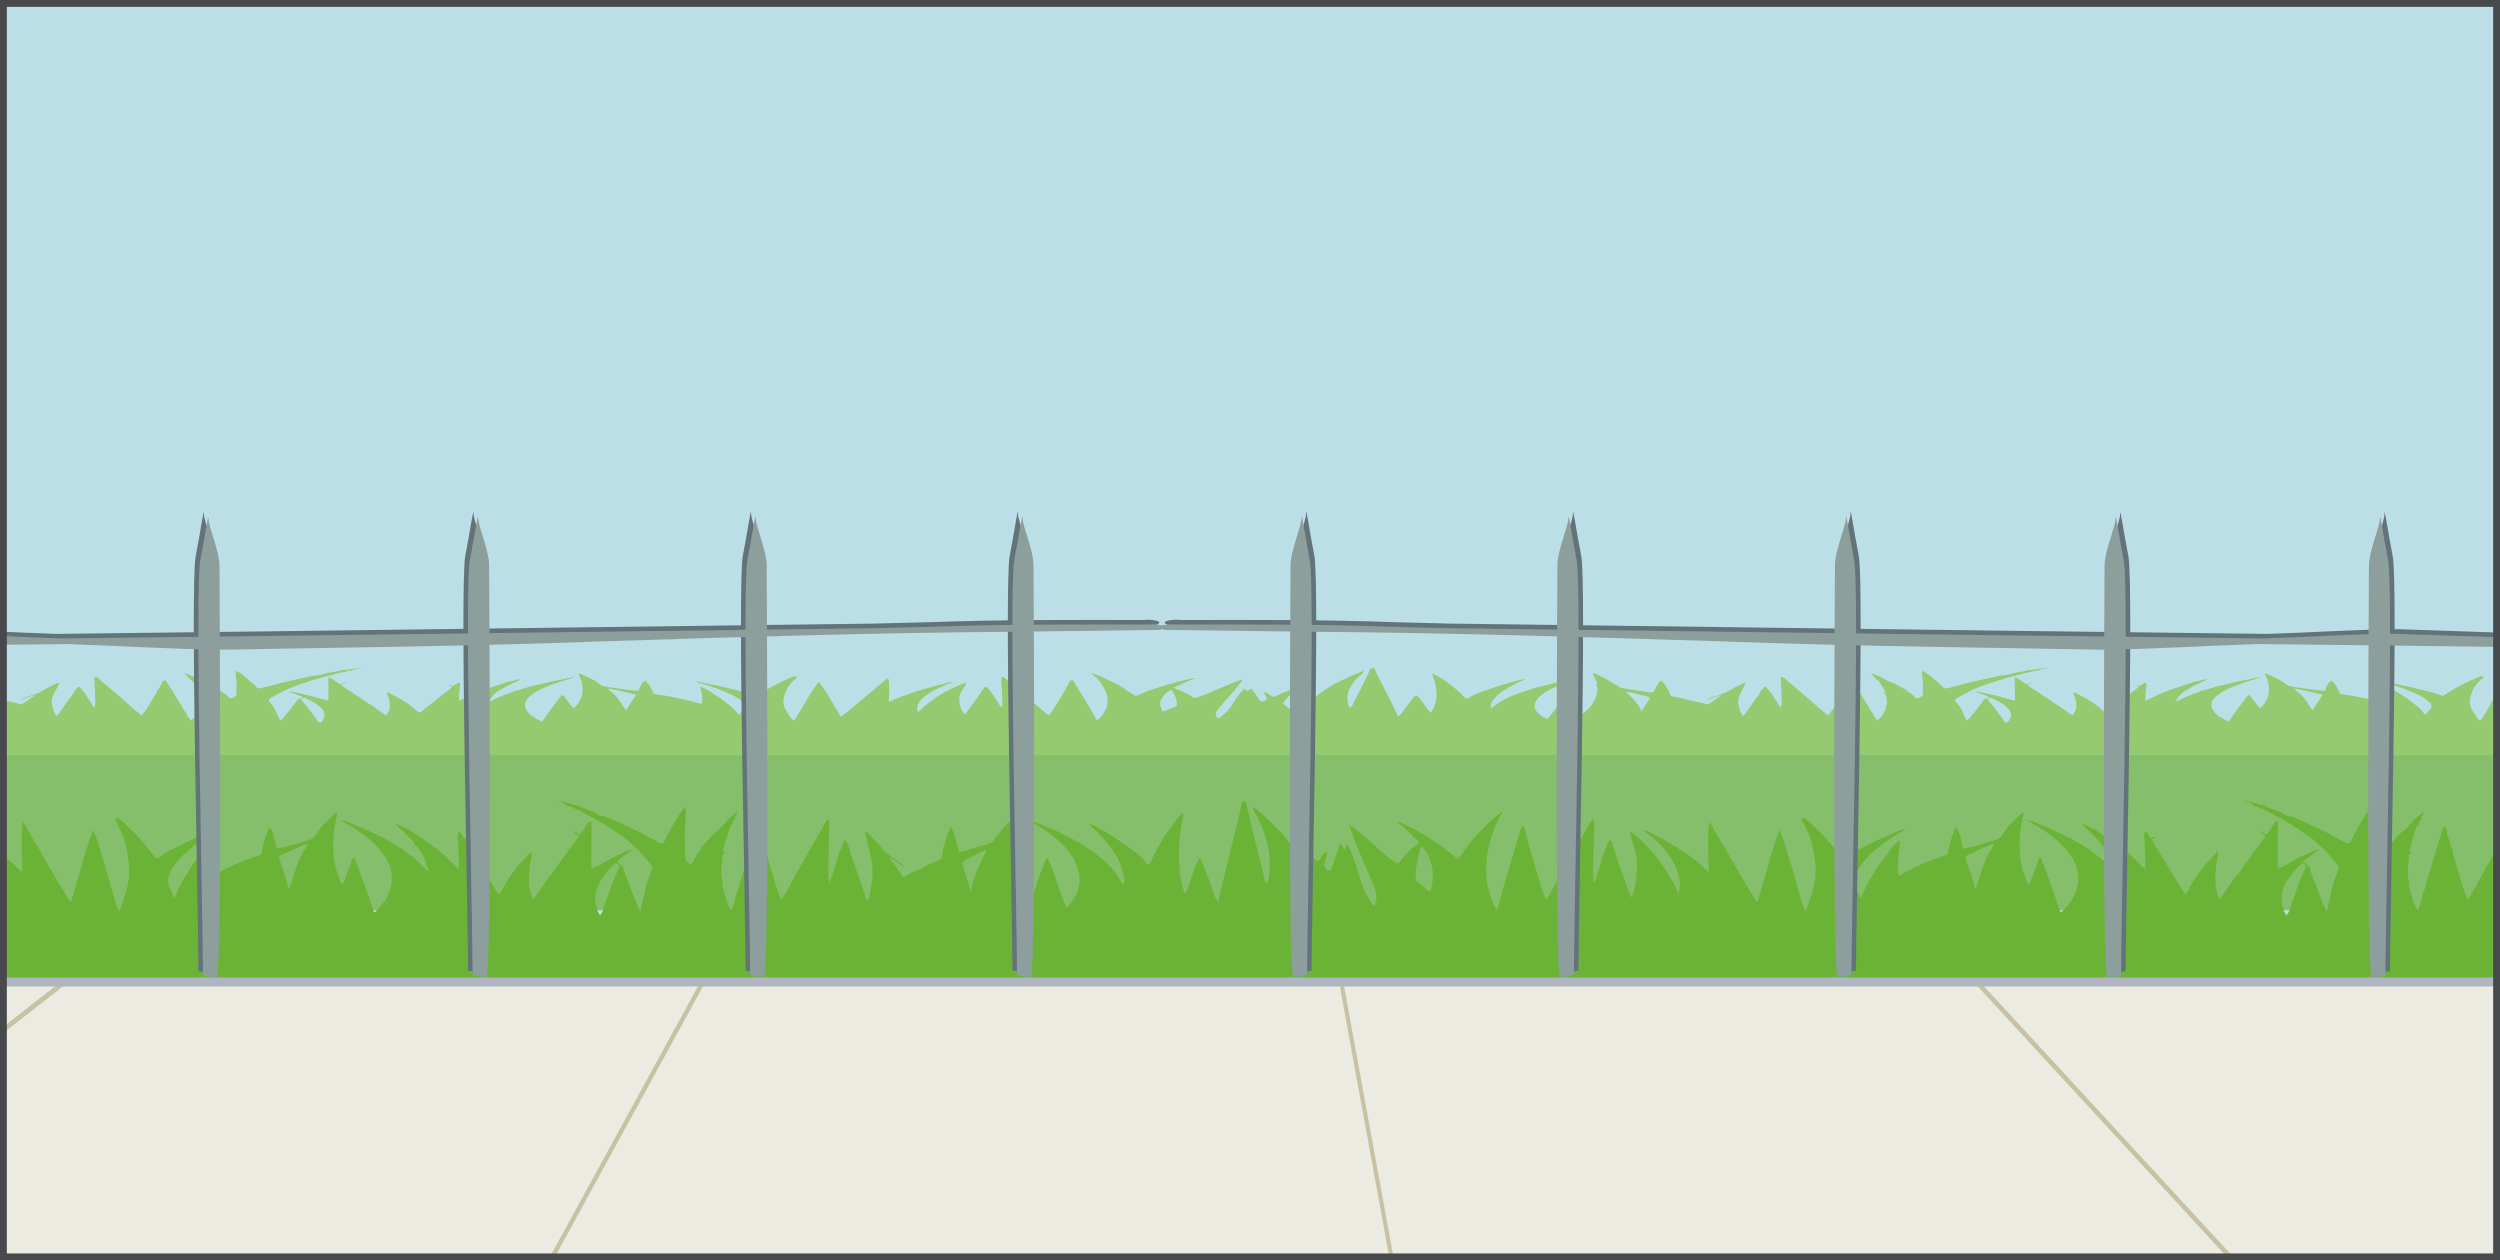 <?xml version="1.0" encoding="UTF-8"?>
<svg version="1.1" viewBox="0 0 1097 553" xmlns="http://www.w3.org/2000/svg" xmlns:xlink="http://www.w3.org/1999/xlink">
<rect x="0" y="0" width="1097" height="553" fill="#333333" stroke="none"/>
<defs>
<linearGradient id="b">
<stop stop-color="#acac90" offset="0"/>
<stop stop-color="#d8d8d2" offset="1"/>
</linearGradient>
<linearGradient id="a" x1="339.97" x2="339.97" y1="795.49" y2="692.04" gradientTransform="matrix(-1.04 0 0 1.74 1037.5 -650.41)" gradientUnits="userSpaceOnUse" xlink:href="#b"/>
</defs>
<g transform="translate(274.33 566.07)">
<rect x="-455.2" y="-134.02" width="1462.8" height="120.71" fill="#ecebe1" fill-rule="evenodd"/>
<path d="m686.76-52.999-852.25-509.42" opacity="0" stroke-width="1.757"/>
<path d="m565.01-562.42-614.84 509.42" opacity="0" stroke-width="1.757"/>
<path d="m321.51-562.42-121.75 509.42" opacity="0" stroke-width="1.757"/>
<path d="m78.012-562.42 365.25 509.42" opacity="0" stroke-width="1.757"/>
<g transform="matrix(.893 0 0 1.17 -310.99 -882.56)" fill="url(#a)" stroke="#c6c2a2" stroke-width="2.012">
<path d="m1349.4-124.3-1455.5 870"/>
<path d="m933.56-124.3-623.79 870"/>
<path d="m517.7-124.3 207.93 870"/>
<path d="m91.446-124.3 1050 870"/>
</g>
<rect x="-461.43" y="-615.09" width="1476.2" height="481.16" fill="#bcdfe7" fill-rule="evenodd"/>
<rect x="292.16" y="-243.25" width="748.15" height="76.599" fill="#85bf6c" fill-rule="evenodd"/>
<rect x="-447.84" y="-243.25" width="748.15" height="76.599" fill="#85bf6c" fill-rule="evenodd"/>
<g transform="translate(0,8)" fill="#95ca70" stroke="#8cc63e" stroke-width=".017">
<path d="m625.07-280.99c-1.743 0.227-3.792 0.412-4.931 1.165-0.119 0-0.37 7e-3 -0.493 7e-3 -0.981-0.022-1.802 0.246-2.537 0.533-2.259 0.272-4.224 0.932-6.229 1.487-3.637 0.833-7.057 1.88-10.378 2.979-1.736 0.597-3.639 1.076-5.267 1.75-3.394 1.348-6.527 2.85-9.332 4.489-1.108 0.605-2.692 1.317-2.177 2.218 0.693 0.961 1.569 1.891 2.285 2.85 0.827 1.916 1.787 3.821 2.634 5.736 1.216-0.92 1.88-1.973 2.742-2.973 0.808-0.983 1.606-1.963 2.345-2.956 0.75-0.957 1.548-1.905 2.249-2.868-0.054-0.077-0.171-0.228-0.228-0.304l0.084-0.105c0.924-0.427 1.978-0.777 2.97-1.159-2.086-0.976-4.569-1.704-6.855-2.558 1.839 0.021 3.431 0.491 5.051 0.854 1.339 0.316 2.713 0.591 4.041 0.913 0.262 0.064 0.511 0.132 0.758 0.205 2.625 0.687 5.131 1.508 7.925 2.025 0.165-1.624 0.109-3.253 0.024-4.875-5e-3 -0.094 0-0.277 0-0.369 0.042-1.605-0.091-3.208 0.024-4.811 0.562 0.135 1.201 0.245 1.551 0.515 1.235 0.8 2.17 1.697 3.548 2.446 0.931-0.318 1.871-0.625 2.814-0.931-0.546 0.524-1.559 0.861-2.501 1.206 1.562 0.983 2.871 2.059 4.534 3.008 0.115 0.069 0.342 0.206 0.457 0.275 1.07 0.762 2.111 1.534 3.319 2.247 0.2 0.122 0.401 0.245 0.589 0.375 0.927 0.605 1.748 1.247 2.622 1.873 0.816 0.586 2.03 1.019 2.742 1.645 1.028 0.862 2.314 1.641 3.487 2.458 0.747 0.498 1.28 1.097 2.381 1.446 0.085-0.245 0.155-0.486 0.228-0.726 0.138-0.182 0.274-0.362 0.409-0.538 1.077-1.792 0.864-3.701 0.541-5.542-0.123-1.127-1.263-2.217-0.794-3.354 1.185 0.498 2.125 1.106 3.187 1.662 4.379 2.118 7.708 4.687 10.571 7.333 1.155-0.311 1.685-0.914 2.297-1.446 0.112-0.094 0.333-0.287 0.445-0.38 2.417-1.841 4.599-3.746 7.023-5.583l0.289-0.222c1.574-1.251 3.348-2.45 4.702-3.763-0.697-0.234-1.397-0.476-2.104-0.702 0.92 0.051 1.799 0.205 2.634 0.392 0.67-0.541 1.342-1.095 2.273-1.539 0.985 0.708 0.398 1.564 0.325 2.347 0.015 0.086 0.033 0.259 0.048 0.345-0.273 1.768-0.417 3.546-0.229 5.32 2.559-1.066 4.665-2.376 7.324-3.389 0.127-0.051 0.39-0.148 0.517-0.199 3.321-1.421 6.982-2.629 10.715-3.775 0.966-0.281 1.933-0.582 2.73-0.972 2.159-0.163 3.753-1.011 5.905-1.217-0.951 0.82-2.675 1.312-3.969 1.99-1.724 0.897-3.952 1.646-4.798 2.856l-0.096-0.293c-1.674 0.985-3.137 2.107-3.969 3.324-0.104 0.783-1.283 1.402-1.383 2.189 2.174-0.858 3.885-1.958 6.121-2.78 1.762-0.753 3.811-1.332 5.508-2.119 1.174-0.122 2.031-0.565 3.067-0.825 2.328-0.603 4.48-1.372 6.939-1.849 3.456-0.757 6.784-1.654 10.378-2.253 1.94-0.395 3.81-0.953 5.977-0.977-2.382 0.775-5.004 1.357-7.336 2.171-5.268 1.753-10.434 3.844-13.204 6.713-1.682 1.54-1.917 3.371-1.179 5.057 0.8 1.384 1.888 2.79 4.005 3.833 1.127 0.526 1.834 1.266 3.235 1.645 2.559-3.922 5.528-7.775 8.502-11.623 0.493 0.174 1.056 0.35 1.203 0.661 0.489 0.71 0.904 1.435 1.527 2.124 0.885 0.976 1.346 2.034 2.489 2.955 0.589-0.463 1.094-0.946 1.467-1.457 2.701-3.356 2.94-7.065 1.912-10.599-0.277-1.064-1.058-2.079-1.239-3.149 0.604 0.144 1.215 0.3 1.696 0.533 2.155 1.008 4.463 1.954 6.217 3.143 0.824 0.541 1.394 1.19 2.417 1.656 1.105 0.399 2.463 0.574 3.752 0.778 2.163 0.296 4.3 0.637 6.482 0.895 1.901 0.215 3.742 0.572 5.712 0.585 0.812-1.526 0.992-3.247 3.067-4.524 1.551 1.747 2.933 3.562 3.379 5.466-0.011 0.277 0.494 0.436 0.986 0.503 7.035 1.071 13.903 2.461 20.179 4.354 0.635-1.023 0.382-2.1 0.421-3.149 8e-3 -1.453-0.781-2.864-0.962-4.308 2.209 0.421 3.526 1.413 4.822 2.318 1.231 0.882 2.702 1.677 4.053 2.511 1.616 1.442 3.728 2.734 5.279 4.196 1.251 1.002 1.782 2.167 2.994 3.178 0.712-1.249 2.387-2.345 2.634-3.652-0.031-1.594-2.067-2.922-3.957-4.138-3.013-1.714-6.693-3.116-10.414-4.448-2.455-0.882-5.288-1.475-7.721-2.37 0.816 0.054 1.639 0.108 2.393 0.275 3.49 0.734 7.035 1.416 10.487 2.195 3.217 0.715 6.303 1.562 9.512 2.283 0.254 0.131 0.516 0.263 0.77 0.398l-0.024-0.281c1.039 0.616 2.602 0.922 3.86 1.411 1.447-0.699 2.501-1.556 3.848-2.294 0.231-0.135 0.454-0.267 0.673-0.398 0.462-0.292 0.915-0.585 1.419-0.854 0.127-0.066 0.382-0.194 0.505-0.258 3.19-1.727 6.59-3.357 10.246-4.846 0.439 0.096 0.88 0.193 1.311 0.293-0.088 0.114-0.272 0.336-0.361 0.451-1.866 1.684-3.69 3.419-4.413 5.32-0.054 0.144-0.099 0.295-0.156 0.445-0.339 0.856-0.691 1.71-0.926 2.575-0.608 2.203-0.16 4.454 1.191 6.572 0.046 0.069 0.146 0.208 0.192 0.275 0.92 1.229 1.524 2.516 2.802 3.675 1.401-1.627 2.389-3.329 3.343-5.027 0.273-0.307 0.508-0.623 0.481-0.96 0.446-0.526 0.729-1.078 0.998-1.627 0.104-0.184 0.201-0.368 0.301-0.544 0.204-0.341 0.409-0.677 0.613-1.012 0.119-0.187 0.241-0.368 0.361-0.55 1.585-2.474 2.929-4.998 5.027-7.386 1.666 2.064 2.965 4.193 4.281 6.315 0.054 0.092 0.151 0.277 0.204 0.369 1.724 2.768 3.211 5.568 4.955 8.334 0.035 0.346 0.66-0.025 0.806-0.117 6.103-4.761 11.68-9.683 17.534-14.52 0.754-0.7 1.531-1.399 2.574-2.007 0.627 1.534 0.424 3.102 0.505 4.659 0.096 1.94-0.306 3.881-0.156 5.823 0.912-0.345 1.753-0.727 2.562-1.124 5.16-2.407 11.435-4.127 17.558-5.87 1.843-0.487 3.798-0.868 5.568-1.416 0.781-0.258 1.714-0.347 2.634-0.386-0.6 0.257-1.221 0.512-1.852 0.755-5.657 2.07-10.766 4.738-13.132 8.041-0.866 1.418-1.419 2.982-0.457 4.425 1.297-0.906 1.963-1.976 3.187-2.903 3.802-3.045 7.991-6.055 13.613-8.381 1.339-0.599 2.64-1.23 4.245-1.662-0.027 0.268-0.092 0.534-0.192 0.802-1.166 1.966-2.823 3.922-2.838 5.999 0.135 2.407 0.259 4.89 2.333 7.123 0.773-0.693 1.311-1.436 1.804-2.183 1.401-1.858 2.745-3.725 4.173-5.577 0.858-1.39 1.606-2.806 2.814-4.132 0.208-0.333 1.048-0.044 1.179 0.164 2.055 2.081 3.187 4.33 4.63 6.52 0.485 0.77 0.87 1.575 1.828 2.247 0.281-1.886 0.025-3.777 0.048-5.665 0-2.616-0.704-5.239-0.18-7.848 0.97 0.092 1.364 0.6 1.876 0.954 2.752 2.397 5.518 4.791 8.358 7.164 3.486 2.92 6.715 5.907 10.282 8.802 1.428-1.236 2.057-2.637 2.946-3.974 2.478-3.776 4.599-7.604 6.747-11.424 0.516 0.047 1.252 0.013 1.275 0.363 3.521 5.721 7.029 11.444 10.258 17.207 2.413-1.483 3.148-3.416 4.149-5.203 1.081-2.976 0.584-6.064-0.986-8.978-1.324-2.229-2.917-4.447-5.58-6.391 0.119-0.026 0.362-0.079 0.481-0.105 1.124 0.526 2.412 0.962 3.632 1.434 2.655 1.264 5.32 2.522 7.925 3.81 2.632 1.523 4.673 3.278 7.444 4.741 1.951-0.856 4.059-1.613 6.037-2.452 0.335-0.122 0.676-0.233 1.022-0.339 3.583-1.172 7.217-2.303 11.004-3.313-0.058-0.103-0.171-0.313-0.228-0.416 0.092 0.077 0.292 0.233 0.385 0.31 0.127-0.011 0.378-0.04 0.505-0.053 2.451-0.644 4.949-1.259 7.6-1.691-0.862 0.646-2.351 0.974-3.463 1.498-1.147 0.521-2.321 1.026-3.391 1.586 7e-3 0.09 8e-3 0.269 0.012 0.357-0.242-0.041-0.475-0.076-0.722-0.111-0.754 0.32-1.449 0.677-2.08 1.059 0.72 0.376 1.467 0.746 2.333 1.048 0.343 0.109 0.696 0.202 1.046 0.31 0.412 0.39 1.119 0.671 1.804 0.942 0.154 0.069 0.459 0.206 0.613 0.275 1.058 0.566 1.913 1.207 2.898 1.803 0.423 0.258 1.001-4e-3 1.443-0.105 4.668-1.5 8.538-3.493 12.856-5.209 2.405-0.925 4.554-2.03 7.252-2.762-0.546 1.135-1.611 2.188-2.381 3.289-1.909 2.281-3.758 4.574-5.929 6.801-1.02 1.437-2.646 2.768-3.331 4.261-0.312 0.837-0.33 1.765 0.505 2.54 0.508 0.307 1.012-0.132 1.335-0.316 2.567-1.927 4.517-4.063 5.664-6.292 1.351-2.079 2.611-4.191 4.762-6.116 0.8 0.236 0.941 0.761 1.407 1.135 0.404-0.358 0.75-0.73 1.058-1.106 0.3-7e-3 0.602-0.011 0.902-0.011 0.493 0.773 1.089 1.532 1.635 2.3 0.797 1.107 1.372 2.263 2.55 3.295 1.316-0.159 2.367-0.666 2.405-1.352-0.058-0.966-1.3-1.816-1.227-2.797 1.801 0.335 2.581 1.255 3.632 1.966 0.389-4e-3 0.766-7e-3 1.155-7e-3 1.308-0.674 2.595-1.374 4.173-1.902 1.451-0.493 2.576-1.251 4.378-1.451-0.835 2.043-3.38 3.782-4.738 5.736-0.408 0.541 0.036 1.113 0.698 1.557 2.867 1.798 4.195 4.009 5.4 6.169 0.127 0.367 0.324 0.725 0.505 1.089 0.146 0.388 0.333 0.777 0.529 1.165v6.537c-0.489 2.253-0.11 4.529-0.445 6.789-82.85 0.021-165.71 0.013-248.56 0.017-163.29-7e-3 -326.57-6.3e-4 -489.86-0.017v-17.611c0.816-1.631 1.473-3.289 2.874-4.834 2.521-3.365 6.893-6.308 11.557-9.042 4.002-1.927 7.914-3.927 12.459-5.554-0.088 0.395-0.16 0.812-0.625 1.159-3.279 2.695-5.532 5.695-6.398 8.802-0.239 1.987-0.313 4.024 0.734 5.964 0.088 0.137 0.237 0.254 0.445 0.357 0.874-0.715 1.038-1.555 1.407-2.347 2.641-4.98 5.19-9.975 7.468-14.994h1.696c1.143 3.08 2.936 6.092 4.426 9.136 2.09 3.991 4.045 8.002 5.989 12.01 1.928-1.463 2.538-3.215 3.908-4.799 1.301-1.536 2.131-3.181 3.908-4.612 1.212 0.775 1.782 1.725 2.513 2.616 1.308 1.671 2.193 3.422 3.836 5.027 0.5-0.523 0.874-1.065 1.155-1.621 1.851-3.671 1.736-7.508 0.866-11.243-0.142-1.423-1.2-2.787-1.227-4.214 1.474 0.489 2.503 1.214 3.608 1.879 2.159 1.41 4.387 2.8 6.061 4.366 1.828 1.485 3.502 3.026 4.822 4.635 0.381-9e-3 0.745-0.013 1.106-0.017 1.455-1.135 3.678-1.941 5.748-2.786 3.887-1.317 7.667-2.711 11.773-3.863 2.417-0.755 4.96-1.443 7.685-1.89-1.128 0.828-2.914 1.342-4.257 2.078-2.032 1.079-3.961 2.206-5.808 3.365-2.498 1.727-4.428 3.695-5.063 5.8-0.142 0.549-0.256 1.135 0.325 1.639 0.939-0.73 1.711-1.512 2.754-2.206 3.36-2.244 7.824-4.042 12.603-5.531 3.194-1.135 6.769-1.975 10.294-2.827 1.759-0.502 3.619-0.908 5.52-1.252 3.24-0.603 6.285-1.506 9.741-1.791-3.648 1.15-7.645 2.059-10.92 3.477-4.837 1.826-9.097 4.229-10.679 7.164-1.204 2.146-0.155 4.522 2.562 6.297 0.816 0.493 1.452 1.098 2.622 1.416 2.174-2.388 3.639-4.911 5.532-7.351 0.866-1.075 1.424-2.246 2.994-3.143 0.874 0.935 1.635 1.889 2.381 2.85 1.616 1.873 2.534 3.866 4.185 5.736 1.378-1.302 3.044-2.534 4.041-3.921 2.032-2.556 2.878-5.307 2.778-8.041-0.019-0.35-0.343-0.671-0.589-0.989 0.262-0.283 0.508-0.579 0.397-0.89-0.196-1.517-1.51-2.932-1.876-4.436 1.32 0.229 2.211 0.761 3.139 1.241 1.108 0.581 2.252 1.147 3.391 1.715 1.243 0.596 2.006 1.389 3.307 1.961 1.166 0.506 1.529 1.403 3.103 1.68 2.675 0.493 5.414 0.895 8.166 1.27 1.759 0.232 3.444 0.622 5.291 0.65 1.362-1.686 1.568-3.562 3.403-5.156 0.127-4e-3 0.39-7e-3 0.517-0.011 0.8 0.908 1.44 1.848 2.045 2.792 0.496 0.927 1.326 1.825 1.407 2.798 0.119 0.433 0.081 1.008 1.058 1.217 2.051 0.541 4.395 0.78 6.35 1.416 1.22 0.397 2.526 0.739 3.981 0.872 2.036 0.292 3.602 1.102 5.688 1.293 0.196-0.189 0.389-0.37 0.589-0.55 1.866-1.141 3.539-2.357 5.267-3.547-2.417 0.502-4.224 1.479-6.518 2.089l0.241-0.281c2.551-1.062 5.425-1.913 8.045-2.932 1.512-0.82 2.801-1.742 4.498-2.482 1.443-0.611 2.393-1.508 4.209-1.885-0.154 0.483-0.355 0.966-0.589 1.446-0.066 0.142-0.136 0.287-0.216 0.433-1.312 2.615-3.101 5.303-2.393 8.024 0.031 0.105 0.089 0.315 0.12 0.421 0.47 1.446 0.762 2.928 1.744 4.319 0.408-0.245 0.797-0.502 0.974-0.802 1.478-2.197 3.199-4.353 4.642-6.555 0.604-0.903 1.488-1.761 1.888-2.692 0.046-0.125 0.134-0.374 0.18-0.497 0.627-0.76 1.126-1.544 1.876-2.277 0.235 0.084 0.703 0.253 0.938 0.339 0.077 0.103 0.232 0.313 0.313 0.416 0.331 0.485 0.731 0.958 1.155 1.428 0.2 0.219 0.4 0.435 0.565 0.661 1.409 2.105 2.542 4.249 4.185 6.315 0.535-1.302 0.337-2.63 0.349-3.945-0.019-2.701-0.283-5.401-0.337-8.1-0.011-0.118-0.037-0.35-0.048-0.468 0.027-0.324 0.091-0.641 0.156-0.96 0.165 0.028 0.496 0.087 0.661 0.117 0.115 0.047 0.354 0.14 0.469 0.187 5.499 4.727 11.179 9.412 16.451 14.198 1.101 0.766 1.756 1.681 3.115 2.359 0.75-0.848 1.259-1.735 1.936-2.593 0.154-0.191 0.298-0.38 0.421-0.568 0.92-1.581 1.95-3.14 2.85-4.723 0.5-0.905 1.274-1.795 1.263-2.745 0.593-0.361 0.839-0.806 1.058-1.241 0.531-0.955 1.368-1.877 1.491-2.874 0.316-0.275 0.786-0.476 1.263-0.673 0.162 0.206 0.315 0.415 0.457 0.626 0.62 0.918 1.239 1.837 1.816 2.762 1.866 2.691 3.136 5.476 5.087 8.153 0.408 1.049 1.019 2.088 2.008 3.043 0.046 1.073 1.085 2.09 1.816 3.09 2.421-1.68 3.036-3.766 4.041-5.712-0.131 7e-3 -0.386 0.017-0.517 0.023 1.351-1.641 0.699-3.473 0.349-5.18-0.019-0.262-0.017-0.524-0.036-0.778-0.543-0.247-1.065-0.504-1.599-0.755 0.473 0.06 0.941 0.121 1.407 0.181-0.52-1.111-0.846-2.271-1.912-3.295-0.381-0.946-0.839-2.007-2.405-2.663 0.046-0.056 0.134-0.172 0.18-0.228-0.346-0.356-0.77-0.692-1.455-0.919 0.139 0 0.415-4e-3 0.553-7e-3 -0.073-0.058-0.216-0.176-0.289-0.234-0.512-0.386-0.835-0.82-1.046-1.264 1.328 0.526 2.652 1.058 3.957 1.598 1.062 0.611 2.113 1.229 3.271 1.797 1.081 0.592 2.545 0.96 3.692 1.516 1.212 0.67 2.366 1.369 3.536 2.054 0.273 0.2 0.772 0.219 1.203 0.269-0.062 0.125-0.139 0.255-0.216 0.386 1.462 0.953 2.849 1.937 3.884 3.02 0.281 0.206 0.552 0.594 1.203 0.486 1.378-0.408 2.399-1.153 2.249-1.961-0.119-1.556 0.14-3.108 0.048-4.665 0.031-1.815-0.704-3.622-0.289-5.437 2.409 1.101 3.854 2.579 5.52 3.945 1.262 1.189 2.866 2.302 3.812 3.564 0.169 0.049 0.508 0.144 0.673 0.193 0.877 0.011 1.634-0.209 2.369-0.404 2.055-0.618 4.294-1.07 6.338-1.691 5.122-1.347 10.585-2.349 15.838-3.558 1.974 0.051 3.567-0.551 5.195-0.995l0.241-0.047c2.048-0.459 4.452-0.576 6.218-1.288 3.356-0.083 6.342-1.028 9.717-0.989zm107.26 9.054c0.473 0.841 1.821 1.457 2.525 2.247 2.159 1.923 3.302 4.056 4.714 6.122 0.296 0.356 0.349 0.808 1.034 1.054 0.904-2.176 2.747-4.232 4.029-6.356 0.254-0.397-0.586-0.573-1.179-0.702-3.675-0.817-7.237-1.803-11.124-2.364zm247.37 0.521c-0.8 0.442-1.556 0.91-2.237 1.399-0.127 0.111-0.386 0.33-0.517 0.439l-0.12-0.017c-0.681 0.979-1.571 1.941-1.84 2.979-0.55 1.56-0.059 3.155 0.818 4.665 0.82-0.06 1.573-0.232 2.105-0.544 1.216-0.67 2.848-1.109 4.137-1.738 0.196-1.687-0.147-3.39-1.07-5.022 7e-3 -0.079 8e-3 -0.235 0.012-0.316l-0.192-0.023c-0.219-0.627-0.629-1.23-1.094-1.82zm-540.49 0.866c2.686 2.77 5.742 5.541 6.747 8.598 1.047-1.961 2.543-3.879 3.74-5.806-0.404-0.601-1.822-0.795-2.838-1.094-2.536-0.571-4.874-1.418-7.649-1.697zm160.06 2.657c-0.543 0.174-1.085 0.357-1.623 0.544 1.001 1.461 2.523 2.825 3.524 4.29 0.681 0.95 1.357 1.902 2.092 2.844 0.139 0.052 0.415 0.162 0.553 0.217-0.096 0.067-0.28 0.2-0.373 0.269 0.131 0.035 0.386 0.109 0.517 0.146 0.366 0.944 0.755 1.995 2.141 2.721 0.512-0.562 2.09-1.317 0.878-1.873 0.204 0.017 0.614 0.048 0.818 0.065 0.377-1.217 0.412-2.474-0.289-3.664-0.054-0.094-0.175-0.281-0.229-0.375-1.716-2.034-4.627-3.753-8.009-5.185z"/>
<path d="m-114.93-280.99c-1.743 0.227-3.792 0.412-4.931 1.165-0.119 0-0.37 7e-3 -0.493 7e-3 -0.981-0.022-1.802 0.246-2.537 0.533-2.259 0.272-4.224 0.932-6.229 1.487-3.637 0.833-7.057 1.88-10.378 2.979-1.736 0.597-3.639 1.076-5.267 1.75-3.394 1.348-6.527 2.85-9.332 4.489-1.108 0.605-2.692 1.317-2.177 2.218 0.693 0.961 1.569 1.891 2.285 2.85 0.827 1.916 1.787 3.821 2.634 5.736 1.216-0.92 1.88-1.973 2.742-2.973 0.808-0.983 1.606-1.963 2.345-2.956 0.75-0.957 1.548-1.905 2.249-2.868-0.054-0.077-0.171-0.228-0.228-0.304l0.084-0.105c0.924-0.427 1.978-0.777 2.97-1.159-2.086-0.976-4.569-1.704-6.855-2.558 1.839 0.021 3.431 0.491 5.051 0.854 1.339 0.316 2.713 0.591 4.041 0.913 0.262 0.064 0.511 0.132 0.758 0.205 2.625 0.687 5.131 1.508 7.925 2.025 0.165-1.624 0.109-3.253 0.024-4.875-5e-3 -0.094 0-0.277 0-0.369 0.042-1.605-0.091-3.208 0.024-4.811 0.562 0.135 1.201 0.245 1.551 0.515 1.235 0.8 2.17 1.697 3.548 2.446 0.931-0.318 1.871-0.625 2.814-0.931-0.546 0.524-1.559 0.861-2.501 1.206 1.562 0.983 2.871 2.059 4.534 3.008 0.115 0.069 0.342 0.206 0.457 0.275 1.07 0.762 2.111 1.534 3.319 2.247 0.2 0.122 0.401 0.245 0.589 0.375 0.927 0.605 1.748 1.247 2.622 1.873 0.816 0.586 2.03 1.019 2.742 1.645 1.028 0.862 2.314 1.641 3.487 2.458 0.747 0.498 1.28 1.097 2.381 1.446 0.085-0.245 0.155-0.486 0.228-0.726 0.138-0.182 0.274-0.362 0.409-0.538 1.077-1.792 0.864-3.701 0.541-5.542-0.123-1.127-1.263-2.217-0.794-3.354 1.185 0.498 2.125 1.106 3.187 1.662 4.379 2.118 7.708 4.687 10.571 7.333 1.155-0.311 1.685-0.914 2.297-1.446 0.112-0.094 0.333-0.287 0.445-0.38 2.417-1.841 4.599-3.746 7.023-5.583l0.289-0.222c1.574-1.251 3.348-2.45 4.702-3.763-0.697-0.234-1.397-0.476-2.104-0.702 0.92 0.051 1.799 0.205 2.634 0.392 0.67-0.541 1.342-1.095 2.273-1.539 0.985 0.708 0.398 1.564 0.325 2.347 0.015 0.086 0.033 0.259 0.048 0.345-0.273 1.768-0.417 3.546-0.229 5.32 2.559-1.066 4.665-2.376 7.324-3.389 0.127-0.051 0.39-0.148 0.517-0.199 3.321-1.421 6.982-2.629 10.715-3.775 0.966-0.281 1.933-0.582 2.73-0.972 2.159-0.163 3.753-1.011 5.905-1.217-0.951 0.82-2.675 1.312-3.969 1.99-1.724 0.897-3.952 1.646-4.798 2.856l-0.096-0.293c-1.674 0.985-3.137 2.107-3.969 3.324-0.104 0.783-1.283 1.402-1.383 2.189 2.174-0.858 3.885-1.958 6.121-2.78 1.762-0.753 3.811-1.332 5.508-2.119 1.174-0.122 2.031-0.565 3.067-0.825 2.328-0.603 4.48-1.372 6.939-1.849 3.456-0.757 6.784-1.654 10.378-2.253 1.94-0.395 3.81-0.953 5.977-0.977-2.382 0.775-5.004 1.357-7.336 2.171-5.268 1.753-10.434 3.844-13.204 6.713-1.682 1.54-1.917 3.371-1.179 5.057 0.8 1.384 1.888 2.79 4.005 3.833 1.127 0.526 1.834 1.266 3.235 1.645 2.559-3.922 5.528-7.775 8.502-11.623 0.493 0.174 1.056 0.35 1.203 0.661 0.489 0.71 0.904 1.435 1.527 2.124 0.885 0.976 1.346 2.034 2.489 2.955 0.589-0.463 1.094-0.946 1.467-1.457 2.701-3.356 2.94-7.065 1.912-10.599-0.277-1.064-1.058-2.079-1.239-3.149 0.604 0.144 1.215 0.3 1.696 0.533 2.155 1.008 4.463 1.954 6.217 3.143 0.824 0.541 1.394 1.19 2.417 1.656 1.105 0.399 2.463 0.574 3.752 0.778 2.163 0.296 4.3 0.637 6.482 0.895 1.901 0.215 3.742 0.572 5.712 0.585 0.812-1.526 0.992-3.247 3.067-4.524 1.551 1.747 2.933 3.562 3.379 5.466-0.011 0.277 0.494 0.436 0.986 0.503 7.035 1.071 13.903 2.461 20.179 4.354 0.635-1.023 0.382-2.1 0.421-3.149 8e-3 -1.453-0.781-2.864-0.962-4.308 2.209 0.421 3.526 1.413 4.822 2.318 1.231 0.882 2.702 1.677 4.053 2.511 1.616 1.442 3.728 2.734 5.279 4.196 1.251 1.002 1.782 2.167 2.994 3.178 0.712-1.249 2.387-2.345 2.634-3.652-0.031-1.594-2.067-2.922-3.957-4.138-3.013-1.714-6.693-3.116-10.414-4.448-2.455-0.882-5.288-1.475-7.721-2.37 0.816 0.054 1.639 0.108 2.393 0.275 3.49 0.734 7.035 1.416 10.487 2.195 3.217 0.715 6.303 1.562 9.512 2.283 0.254 0.131 0.516 0.263 0.77 0.398l-0.024-0.281c1.039 0.616 2.602 0.922 3.86 1.411 1.447-0.699 2.501-1.556 3.848-2.294 0.231-0.135 0.454-0.267 0.673-0.398 0.462-0.292 0.915-0.585 1.419-0.854 0.127-0.066 0.382-0.194 0.505-0.258 3.19-1.727 6.59-3.357 10.246-4.846 0.439 0.096 0.88 0.193 1.311 0.293-0.088 0.114-0.272 0.336-0.361 0.451-1.866 1.684-3.69 3.419-4.413 5.32-0.054 0.144-0.099 0.295-0.156 0.445-0.339 0.856-0.691 1.71-0.926 2.575-0.608 2.203-0.16 4.454 1.191 6.572 0.046 0.069 0.146 0.208 0.192 0.275 0.92 1.229 1.524 2.516 2.802 3.675 1.401-1.627 2.389-3.329 3.343-5.027 0.273-0.307 0.508-0.623 0.481-0.96 0.446-0.526 0.729-1.078 0.998-1.627 0.104-0.184 0.201-0.368 0.301-0.544 0.204-0.341 0.409-0.677 0.613-1.012 0.119-0.187 0.241-0.368 0.361-0.55 1.585-2.474 2.929-4.998 5.027-7.386 1.666 2.064 2.965 4.193 4.281 6.315 0.054 0.092 0.151 0.277 0.204 0.369 1.724 2.768 3.211 5.568 4.955 8.334 0.035 0.346 0.66-0.025 0.806-0.117 6.103-4.761 11.68-9.683 17.534-14.52 0.754-0.7 1.531-1.399 2.574-2.007 0.627 1.534 0.424 3.102 0.505 4.659 0.096 1.94-0.306 3.881-0.156 5.823 0.912-0.345 1.753-0.727 2.562-1.124 5.16-2.407 11.435-4.127 17.558-5.87 1.843-0.487 3.798-0.868 5.568-1.416 0.781-0.258 1.714-0.347 2.634-0.386-0.6 0.257-1.221 0.512-1.852 0.755-5.657 2.07-10.766 4.738-13.132 8.041-0.866 1.418-1.419 2.982-0.457 4.425 1.297-0.906 1.963-1.976 3.187-2.903 3.802-3.045 7.991-6.055 13.613-8.381 1.339-0.599 2.64-1.23 4.245-1.662-0.027 0.268-0.092 0.534-0.192 0.802-1.166 1.966-2.823 3.922-2.838 5.999 0.135 2.407 0.259 4.89 2.333 7.123 0.773-0.693 1.311-1.436 1.804-2.183 1.401-1.858 2.745-3.725 4.173-5.577 0.858-1.39 1.606-2.806 2.814-4.132 0.208-0.333 1.048-0.044 1.179 0.164 2.055 2.081 3.187 4.33 4.63 6.52 0.485 0.77 0.87 1.575 1.828 2.247 0.281-1.886 0.025-3.777 0.048-5.665 0-2.616-0.704-5.239-0.18-7.848 0.97 0.092 1.364 0.6 1.876 0.954 2.752 2.397 5.518 4.791 8.358 7.164 3.486 2.92 6.715 5.907 10.282 8.802 1.428-1.236 2.057-2.637 2.946-3.974 2.478-3.776 4.599-7.604 6.747-11.424 0.516 0.047 1.252 0.013 1.275 0.363 3.521 5.721 7.029 11.444 10.258 17.207 2.413-1.483 3.148-3.416 4.149-5.203 1.081-2.976 0.584-6.064-0.986-8.978-1.324-2.229-2.917-4.447-5.58-6.391 0.119-0.026 0.362-0.079 0.481-0.105 1.124 0.526 2.412 0.962 3.632 1.434 2.655 1.264 5.32 2.522 7.925 3.81 2.632 1.523 4.673 3.278 7.444 4.741 1.951-0.856 4.059-1.613 6.037-2.452 0.335-0.122 0.676-0.233 1.022-0.339 3.583-1.172 7.217-2.303 11.004-3.313-0.058-0.103-0.171-0.313-0.228-0.416 0.092 0.077 0.292 0.233 0.385 0.31 0.127-0.011 0.378-0.04 0.505-0.053 2.451-0.644 4.949-1.259 7.6-1.691-0.862 0.646-2.351 0.974-3.463 1.498-1.147 0.521-2.321 1.026-3.391 1.586 7e-3 0.09 8e-3 0.269 0.012 0.357-0.242-0.041-0.475-0.076-0.722-0.111-0.754 0.32-1.449 0.677-2.08 1.059 0.72 0.376 1.467 0.746 2.333 1.048 0.343 0.109 0.696 0.202 1.046 0.31 0.412 0.39 1.119 0.671 1.804 0.942 0.154 0.069 0.459 0.206 0.613 0.275 1.058 0.566 1.913 1.207 2.898 1.803 0.423 0.258 1.001-4e-3 1.443-0.105 4.668-1.5 8.538-3.493 12.856-5.209 2.405-0.925 4.554-2.03 7.252-2.762-0.546 1.135-1.611 2.188-2.381 3.289-1.909 2.281-3.758 4.574-5.929 6.801-1.02 1.437-2.646 2.768-3.331 4.261-0.312 0.837-0.33 1.765 0.505 2.54 0.508 0.307 1.012-0.132 1.335-0.316 2.567-1.927 4.517-4.063 5.664-6.292 1.351-2.079 2.611-4.191 4.762-6.116 0.8 0.236 0.941 0.761 1.407 1.135 0.404-0.358 0.75-0.73 1.058-1.106 0.3-7e-3 0.602-0.011 0.902-0.011 0.493 0.773 1.089 1.532 1.635 2.3 0.797 1.107 1.372 2.263 2.55 3.295 1.316-0.159 2.367-0.666 2.405-1.352-0.058-0.966-1.3-1.816-1.227-2.797 1.801 0.335 2.581 1.255 3.632 1.966 0.389-4e-3 0.766-7e-3 1.155-7e-3 1.308-0.674 2.595-1.374 4.173-1.902 1.451-0.493 2.576-1.251 4.378-1.451-0.835 2.043-3.38 3.782-4.738 5.736-0.408 0.541 0.036 1.113 0.698 1.557 2.867 1.798 4.195 4.009 5.4 6.169 0.127 0.367 0.324 0.725 0.505 1.089 0.146 0.388 0.333 0.777 0.529 1.165v6.537c-0.489 2.253-0.11 4.529-0.445 6.789-82.85 0.021-165.71 0.013-248.56 0.017-163.29-7e-3 -326.57-6.3e-4 -489.86-0.017v-17.611c0.816-1.631 1.473-3.289 2.874-4.834 2.521-3.365 6.893-6.308 11.557-9.042 4.002-1.927 7.914-3.927 12.459-5.554-0.088 0.395-0.16 0.812-0.625 1.159-3.279 2.695-5.532 5.695-6.398 8.802-0.239 1.987-0.313 4.024 0.734 5.964 0.088 0.137 0.237 0.254 0.445 0.357 0.874-0.715 1.038-1.555 1.407-2.347 2.641-4.98 5.19-9.975 7.468-14.994h1.696c1.143 3.08 2.936 6.092 4.426 9.136 2.09 3.991 4.045 8.002 5.989 12.01 1.928-1.463 2.538-3.215 3.908-4.799 1.301-1.536 2.131-3.181 3.908-4.612 1.212 0.775 1.782 1.725 2.513 2.616 1.308 1.671 2.193 3.422 3.836 5.027 0.5-0.523 0.874-1.065 1.155-1.621 1.851-3.671 1.736-7.508 0.866-11.243-0.142-1.423-1.2-2.787-1.227-4.214 1.474 0.489 2.503 1.214 3.608 1.879 2.159 1.41 4.387 2.8 6.061 4.366 1.828 1.485 3.502 3.026 4.822 4.635 0.381-9e-3 0.745-0.013 1.106-0.017 1.455-1.135 3.678-1.941 5.748-2.786 3.887-1.317 7.667-2.711 11.773-3.863 2.417-0.755 4.96-1.443 7.685-1.89-1.128 0.828-2.914 1.342-4.257 2.078-2.032 1.079-3.961 2.206-5.808 3.365-2.498 1.727-4.428 3.695-5.063 5.8-0.142 0.549-0.256 1.135 0.325 1.639 0.939-0.73 1.711-1.512 2.754-2.206 3.36-2.244 7.824-4.042 12.603-5.531 3.194-1.135 6.769-1.975 10.294-2.827 1.759-0.502 3.619-0.908 5.52-1.252 3.24-0.603 6.285-1.506 9.741-1.791-3.648 1.15-7.645 2.059-10.92 3.477-4.837 1.826-9.097 4.229-10.679 7.164-1.204 2.146-0.155 4.522 2.562 6.297 0.816 0.493 1.452 1.098 2.622 1.416 2.174-2.388 3.639-4.911 5.532-7.351 0.866-1.075 1.424-2.246 2.994-3.143 0.874 0.935 1.635 1.889 2.381 2.85 1.616 1.873 2.534 3.866 4.185 5.736 1.378-1.302 3.044-2.534 4.041-3.921 2.032-2.556 2.878-5.307 2.778-8.041-0.019-0.35-0.343-0.671-0.589-0.989 0.262-0.283 0.508-0.579 0.397-0.89-0.196-1.517-1.51-2.932-1.876-4.436 1.32 0.229 2.211 0.761 3.139 1.241 1.108 0.581 2.252 1.147 3.391 1.715 1.243 0.596 2.006 1.389 3.307 1.961 1.166 0.506 1.529 1.403 3.103 1.68 2.675 0.493 5.414 0.895 8.166 1.27 1.759 0.232 3.444 0.622 5.291 0.65 1.362-1.686 1.568-3.562 3.403-5.156 0.127-4e-3 0.39-7e-3 0.517-0.011 0.8 0.908 1.44 1.848 2.045 2.792 0.496 0.927 1.326 1.825 1.407 2.798 0.119 0.433 0.081 1.008 1.058 1.217 2.051 0.541 4.395 0.78 6.35 1.416 1.22 0.397 2.526 0.739 3.981 0.872 2.036 0.292 3.602 1.102 5.688 1.293 0.196-0.189 0.389-0.37 0.589-0.55 1.866-1.141 3.539-2.357 5.267-3.547-2.417 0.502-4.224 1.479-6.518 2.089l0.241-0.281c2.551-1.062 5.425-1.913 8.045-2.932 1.512-0.82 2.801-1.742 4.498-2.482 1.443-0.611 2.393-1.508 4.209-1.885-0.154 0.483-0.355 0.966-0.589 1.446-0.066 0.142-0.136 0.287-0.216 0.433-1.312 2.615-3.101 5.303-2.393 8.024 0.031 0.105 0.089 0.315 0.12 0.421 0.47 1.446 0.762 2.928 1.744 4.319 0.408-0.245 0.797-0.502 0.974-0.802 1.478-2.197 3.199-4.353 4.642-6.555 0.604-0.903 1.488-1.761 1.888-2.692 0.046-0.125 0.134-0.374 0.18-0.497 0.627-0.76 1.126-1.544 1.876-2.277 0.235 0.084 0.703 0.253 0.938 0.339 0.077 0.103 0.232 0.313 0.313 0.416 0.331 0.485 0.731 0.958 1.155 1.428 0.2 0.219 0.4 0.435 0.565 0.661 1.409 2.105 2.542 4.249 4.185 6.315 0.535-1.302 0.337-2.63 0.349-3.945-0.019-2.701-0.283-5.401-0.337-8.1-0.011-0.118-0.037-0.35-0.048-0.468 0.027-0.324 0.091-0.641 0.156-0.96 0.165 0.028 0.496 0.087 0.661 0.117 0.115 0.047 0.354 0.14 0.469 0.187 5.499 4.727 11.179 9.412 16.451 14.198 1.101 0.766 1.756 1.681 3.115 2.359 0.75-0.848 1.259-1.735 1.936-2.593 0.154-0.191 0.298-0.38 0.421-0.568 0.92-1.581 1.95-3.14 2.85-4.723 0.5-0.905 1.274-1.795 1.263-2.745 0.593-0.361 0.839-0.806 1.058-1.241 0.531-0.955 1.368-1.877 1.491-2.874 0.316-0.275 0.786-0.476 1.263-0.673 0.162 0.206 0.315 0.415 0.457 0.626 0.62 0.918 1.239 1.837 1.816 2.762 1.866 2.691 3.136 5.476 5.087 8.153 0.408 1.049 1.019 2.088 2.008 3.043 0.046 1.073 1.085 2.09 1.816 3.09 2.421-1.68 3.036-3.766 4.041-5.712-0.131 7e-3 -0.386 0.017-0.517 0.023 1.351-1.641 0.699-3.473 0.349-5.18-0.019-0.262-0.017-0.524-0.036-0.778-0.543-0.247-1.065-0.504-1.599-0.755 0.473 0.06 0.941 0.121 1.407 0.181-0.52-1.111-0.846-2.271-1.912-3.295-0.381-0.946-0.839-2.007-2.405-2.663 0.046-0.056 0.134-0.172 0.18-0.228-0.346-0.356-0.77-0.692-1.455-0.919 0.139 0 0.415-4e-3 0.553-7e-3 -0.073-0.058-0.216-0.176-0.289-0.234-0.512-0.386-0.835-0.82-1.046-1.264 1.328 0.526 2.652 1.058 3.957 1.598 1.062 0.611 2.113 1.229 3.271 1.797 1.081 0.592 2.545 0.96 3.692 1.516 1.212 0.67 2.366 1.369 3.536 2.054 0.273 0.2 0.772 0.219 1.203 0.269-0.062 0.125-0.139 0.255-0.216 0.386 1.462 0.953 2.849 1.937 3.884 3.02 0.281 0.206 0.552 0.594 1.203 0.486 1.378-0.408 2.399-1.153 2.249-1.961-0.119-1.556 0.14-3.108 0.048-4.665 0.031-1.815-0.704-3.622-0.289-5.437 2.409 1.101 3.854 2.579 5.52 3.945 1.262 1.189 2.866 2.302 3.812 3.564 0.169 0.049 0.508 0.144 0.673 0.193 0.877 0.011 1.634-0.209 2.369-0.404 2.055-0.618 4.294-1.07 6.338-1.691 5.122-1.347 10.585-2.349 15.838-3.558 1.974 0.051 3.567-0.551 5.195-0.995l0.241-0.047c2.048-0.459 4.452-0.576 6.218-1.288 3.356-0.083 6.342-1.028 9.717-0.989zm107.26 9.054c0.473 0.841 1.821 1.457 2.525 2.247 2.159 1.923 3.302 4.056 4.714 6.122 0.296 0.356 0.349 0.808 1.034 1.054 0.904-2.176 2.747-4.232 4.029-6.356 0.254-0.397-0.586-0.573-1.179-0.702-3.675-0.817-7.237-1.803-11.124-2.364zm247.37 0.521c-0.8 0.442-1.556 0.91-2.237 1.399-0.127 0.111-0.386 0.33-0.517 0.439l-0.12-0.017c-0.681 0.979-1.571 1.941-1.84 2.979-0.55 1.56-0.059 3.155 0.818 4.665 0.82-0.06 1.573-0.232 2.105-0.544 1.216-0.67 2.848-1.109 4.137-1.738 0.196-1.687-0.147-3.39-1.07-5.022 7e-3 -0.079 8e-3 -0.235 0.012-0.316l-0.192-0.023c-0.219-0.627-0.629-1.23-1.094-1.82zm-540.49 0.866c2.686 2.77 5.742 5.541 6.747 8.598 1.047-1.961 2.543-3.879 3.74-5.806-0.404-0.601-1.822-0.795-2.838-1.094-2.536-0.571-4.874-1.418-7.649-1.697zm160.06 2.657c-0.543 0.174-1.085 0.357-1.623 0.544 1.001 1.461 2.523 2.825 3.524 4.29 0.681 0.95 1.357 1.902 2.092 2.844 0.139 0.052 0.415 0.162 0.553 0.217-0.096 0.067-0.28 0.2-0.373 0.269 0.131 0.035 0.386 0.109 0.517 0.146 0.366 0.944 0.755 1.995 2.141 2.721 0.512-0.562 2.09-1.317 0.878-1.873 0.204 0.017 0.614 0.048 0.818 0.065 0.377-1.217 0.412-2.474-0.289-3.664-0.054-0.094-0.175-0.281-0.229-0.375-1.716-2.034-4.627-3.753-8.009-5.185z"/>
</g>
<g fill="#6bb336" stroke="#8cc63e" stroke-width=".037">
<path d="m709.67-214.75c1.771 0.473 3.852 0.86 5.009 2.431 0.121 0 0.376 0.012 0.501 0.012 0.997-0.047 1.831 0.514 2.578 1.112 2.295 0.567 4.292 1.946 6.329 3.103 3.695 1.74 7.17 3.924 10.544 6.219 1.763 1.247 3.698 2.246 5.352 3.653 3.449 2.815 6.631 5.95 9.481 9.371 1.126 1.263 2.735 2.75 2.212 4.631-0.704 2.006-1.594 3.948-2.321 5.95-0.841 4-1.816 7.978-2.676 11.974-1.236-1.92-1.91-4.119-2.786-6.207-0.821-2.053-1.632-4.098-2.382-6.17-0.762-1.998-1.573-3.977-2.285-5.987 0.055-0.16 0.173-0.475 0.232-0.635l-0.086-0.22c-0.938-0.891-2.009-1.622-3.018-2.419 2.119-2.037 4.642-3.556 6.964-5.339-1.869 0.043-3.486 1.025-5.132 1.784-1.361 0.661-2.756 1.234-4.105 1.906-0.266 0.133-0.52 0.275-0.77 0.428-2.667 1.435-5.213 3.148-8.052 4.228-0.168-3.39-0.11-6.792-0.024-10.178 4e-3 -0.195 0-0.578 0-0.77-0.043-3.351 0.093-6.697-0.024-10.043-0.571 0.282-1.22 0.512-1.576 1.075-1.255 1.669-2.205 3.543-3.604 5.107-0.946-0.665-1.901-1.305-2.859-1.943 0.555 1.095 1.583 1.798 2.541 2.517-1.587 2.053-2.917 4.298-4.606 6.28-0.117 0.145-0.347 0.43-0.464 0.574-1.087 1.591-2.144 3.202-3.372 4.692-0.203 0.254-0.407 0.512-0.599 0.782-0.942 1.263-1.776 2.604-2.664 3.91-0.829 1.224-2.062 2.127-2.786 3.433-1.044 1.799-2.351 3.427-3.543 5.132-0.758 1.04-1.301 2.291-2.419 3.018-0.086-0.512-0.158-1.015-0.232-1.515-0.141-0.379-0.279-0.757-0.415-1.124-1.095-3.742-0.878-7.727-0.55-11.571 0.125-2.354 1.283-4.628 0.806-7.001-1.204 1.04-2.159 2.309-3.238 3.47-4.449 4.422-7.831 9.785-10.74 15.309-1.173-0.649-1.712-1.907-2.334-3.018-0.113-0.195-0.339-0.599-0.452-0.794-2.455-3.843-4.672-7.821-7.135-11.656l-0.293-0.464c-1.599-2.612-3.401-5.115-4.777-7.856 0.708-0.489 1.419-0.993 2.138-1.466-0.934 0.106-1.827 0.428-2.676 0.819-0.68-1.13-1.363-2.287-2.309-3.213-1.001 1.478-0.404 3.265-0.33 4.899-0.016 0.18-0.033 0.541-0.049 0.721 0.278 3.691 0.424 7.404 0.232 11.106-2.6-2.225-4.739-4.959-7.441-7.074-0.129-0.106-0.396-0.31-0.525-0.415-3.374-2.967-7.094-5.488-10.886-7.881-0.981-0.586-1.964-1.215-2.773-2.028-2.193-0.34-3.813-2.111-5.999-2.541 0.966 1.712 2.718 2.739 4.032 4.154 1.752 1.873 4.015 3.437 4.875 5.963l0.098-0.611c1.701 2.057 3.188 4.399 4.032 6.94 0.106 1.634 1.303 2.928 1.405 4.57-2.209-1.791-3.947-4.087-6.219-5.804-1.791-1.572-3.872-2.781-5.596-4.423-1.192-0.254-2.064-1.179-3.116-1.723-2.365-1.259-4.551-2.864-7.05-3.861-3.511-1.579-6.893-3.453-10.544-4.704-1.97-0.825-3.871-1.99-6.072-2.04 2.42 1.619 5.084 2.832 7.453 4.533 5.353 3.659 10.6 8.024 13.416 14.014 1.709 3.214 1.948 7.038 1.197 10.556-0.813 2.889-1.918 5.825-4.069 8.003-1.146 1.099-1.863 2.643-3.287 3.433-2.6-8.187-5.616-16.231-8.638-24.265-0.5 0.364-1.073 0.732-1.222 1.381-0.497 1.482-0.918 2.996-1.552 4.435-0.899 2.037-1.368 4.247-2.529 6.17-0.598-0.966-1.111-1.975-1.491-3.042-2.745-7.006-2.987-14.749-1.943-22.127 0.281-2.221 1.075-4.341 1.258-6.573-0.614 0.301-1.234 0.627-1.723 1.112-2.189 2.103-4.534 4.078-6.317 6.561-0.837 1.13-1.416 2.484-2.456 3.458-1.122 0.833-2.502 1.199-3.812 1.625-2.197 0.618-4.369 1.33-6.586 1.869-1.931 0.45-3.802 1.194-5.804 1.222-0.825-3.187-1.008-6.778-3.116-9.445-1.576 3.648-2.98 7.436-3.433 11.412 0.012 0.579-0.501 0.91-1.002 1.051-7.147 2.236-14.125 5.137-20.502 9.09-0.645-2.135-0.389-4.384-0.428-6.573-8e-3 -3.034 0.794-5.978 0.977-8.993-2.244 0.88-3.582 2.95-4.899 4.838-1.251 1.841-2.745 3.502-4.117 5.242-1.642 3.01-3.788 5.707-5.364 8.76-1.271 2.092-1.811 4.523-3.042 6.635-0.723-2.608-2.426-4.895-2.676-7.624 0.031-3.327 2.1-6.101 4.02-8.638 3.061-3.578 6.8-6.506 10.581-9.286 2.494-1.841 5.373-3.079 7.844-4.948-0.829 0.113-1.665 0.226-2.431 0.574-3.546 1.533-7.147 2.955-10.654 4.582-3.269 1.494-6.404 3.26-9.665 4.765-0.258 0.274-0.524 0.549-0.782 0.831l0.024-0.586c-1.056 1.286-2.643 1.924-3.922 2.945-1.47-1.458-2.541-3.249-3.91-4.79-0.235-0.282-0.461-0.557-0.684-0.831-0.469-0.61-0.93-1.221-1.442-1.784-0.129-0.137-0.388-0.405-0.513-0.538-3.241-3.605-6.696-7.008-10.41-10.117-0.446 0.199-0.894 0.404-1.332 0.611 0.09 0.238 0.277 0.702 0.367 0.941 1.896 3.515 3.749 7.138 4.484 11.106 0.055 0.301 0.1 0.616 0.159 0.929 0.344 1.787 0.702 3.57 0.941 5.376 0.618 4.598 0.163 9.299-1.21 13.721-0.047 0.145-0.149 0.433-0.196 0.574-0.934 2.565-1.549 5.253-2.847 7.673-1.423-3.398-2.427-6.949-3.397-10.495-0.278-0.641-0.516-1.3-0.489-2.004-0.454-1.099-0.74-2.251-1.014-3.397-0.106-0.383-0.204-0.769-0.305-1.136-0.207-0.712-0.416-1.414-0.623-2.114-0.121-0.391-0.245-0.769-0.367-1.149-1.611-5.165-2.976-10.434-5.107-15.419-1.693 4.309-3.013 8.754-4.35 13.183-0.055 0.192-0.153 0.578-0.208 0.77-1.752 5.779-3.263 11.624-5.034 17.399-0.035 0.723-0.67-0.053-0.819-0.244-6.201-9.939-11.867-20.214-17.814-30.313-0.766-1.462-1.555-2.92-2.615-4.191-0.637 3.202-0.431 6.477-0.513 9.726-0.098 4.051 0.311 8.103 0.159 12.157-0.927-0.719-1.781-1.517-2.603-2.346-5.243-5.024-11.618-8.615-17.839-12.255-1.873-1.017-3.858-1.811-5.657-2.957-0.794-0.54-1.741-0.724-2.676-0.806 0.61 0.536 1.24 1.068 1.882 1.576 5.747 4.32 10.938 9.891 13.342 16.788 0.88 2.96 1.442 6.226 0.464 9.237-1.318-1.892-1.994-4.125-3.238-6.06-3.863-6.357-8.119-12.64-13.831-17.496-1.361-1.251-2.683-2.567-4.313-3.47 0.027 0.559 0.094 1.115 0.195 1.674 1.185 4.105 2.868 8.188 2.884 12.524-0.137 5.024-0.263 10.209-2.37 14.87-0.786-1.447-1.332-2.997-1.833-4.557-1.423-3.878-2.789-7.777-4.24-11.644-0.872-2.901-1.631-5.858-2.859-8.626-0.211-0.696-1.064-0.092-1.197 0.342-2.088 4.344-3.238 9.04-4.704 13.611-0.493 1.607-0.884 3.288-1.857 4.692-0.285-3.937-0.025-7.886-0.049-11.827 0-5.462 0.715-10.938 0.183-16.385-0.985 0.192-1.386 1.253-1.906 1.992-2.796 5.005-5.606 10.001-8.492 14.955-3.542 6.095-6.822 12.332-10.447 18.376-1.45-2.58-2.09-5.505-2.993-8.296-2.518-7.882-4.673-15.874-6.854-23.85-0.524 0.098-1.272 0.026-1.295 0.758-3.578 11.944-7.142 23.891-10.422 35.921-2.451-3.097-3.199-7.132-4.215-10.862-1.099-6.213-0.593-12.659 1.002-18.743 1.345-4.653 2.964-9.284 5.669-13.342-0.121-0.055-0.368-0.165-0.489-0.22-1.142 1.099-2.45 2.008-3.69 2.993-2.698 2.639-5.405 5.264-8.052 7.954-2.674 3.179-4.748 6.843-7.563 9.897-1.982-1.787-4.124-3.368-6.133-5.119-0.34-0.254-0.687-0.486-1.039-0.709-3.64-2.447-7.332-4.808-11.18-6.915 0.059-0.215 0.173-0.652 0.232-0.867-0.094 0.16-0.297 0.487-0.391 0.648-0.129-0.024-0.384-0.083-0.513-0.11-2.491-1.345-5.028-2.628-7.722-3.531 0.876 1.349 2.389 2.033 3.519 3.128 1.165 1.087 2.359 2.142 3.446 3.311-4e-3 0.188-8e-3 0.562-0.012 0.745 0.246-0.086 0.483-0.158 0.733-0.232 0.766 0.669 1.472 1.414 2.114 2.212-0.731 0.786-1.491 1.558-2.37 2.187-0.348 0.227-0.707 0.421-1.063 0.648-0.418 0.813-1.137 1.4-1.833 1.967-0.156 0.145-0.467 0.43-0.623 0.574-1.075 1.181-1.944 2.52-2.945 3.763-0.43 0.54-1.017-9e-3 -1.466-0.22-4.743-3.132-8.674-7.293-13.061-10.874-2.444-1.931-4.627-4.238-7.368-5.767 0.555 2.369 1.637 4.568 2.419 6.867 1.939 4.762 3.818 9.549 6.024 14.198 1.036 2.999 2.688 5.779 3.384 8.895 0.317 1.748 0.335 3.684-0.513 5.303-0.516 0.641-1.028-0.277-1.356-0.66-2.608-4.023-4.59-8.482-5.755-13.135-1.372-4.34-2.653-8.749-4.838-12.768-0.813 0.493-0.956 1.588-1.429 2.37-0.411-0.747-0.762-1.523-1.075-2.309-0.305-0.016-0.611-0.024-0.916-0.024-0.5 1.615-1.107 3.199-1.662 4.802-0.809 2.311-1.394 4.724-2.59 6.879-1.337-0.332-2.405-1.391-2.444-2.822 0.059-2.018 1.321-3.792 1.246-5.84-1.83 0.7-2.623 2.62-3.69 4.105-0.395-8e-3 -0.778-0.016-1.173-0.012-1.329-1.407-2.637-2.868-4.24-3.971-1.474-1.028-2.618-2.612-4.447-3.03 0.848 4.266 3.434 7.896 4.814 11.974 0.414 1.13-0.036 2.323-0.709 3.25-2.913 3.753-4.262 8.37-5.486 12.878-0.129 0.766-0.329 1.514-0.513 2.273-0.149 0.809-0.338 1.622-0.538 2.431v13.648c0.497 4.704 0.112 9.454 0.452 14.173 84.174 0.043 168.36 0.029 252.54 0.037 165.9-0.016 331.79-2e-3 497.69-0.037v-36.764c-0.829-3.405-1.497-6.867-2.92-10.092-2.561-7.026-7.003-13.169-11.742-18.877-4.066-4.023-8.04-8.197-12.658-11.595 0.09 0.825 0.162 1.696 0.635 2.419 3.331 5.626 5.62 11.89 6.5 18.376 0.242 4.148 0.318 8.4-0.745 12.45-0.09 0.285-0.241 0.53-0.452 0.745-0.887-1.494-1.054-3.246-1.429-4.899-2.683-10.396-5.273-20.823-7.588-31.303h-1.723c-1.161 6.43-2.983 12.718-4.496 19.073-2.123 8.332-4.11 16.705-6.085 25.072-1.959-3.054-2.579-6.711-3.971-10.019-1.322-3.206-2.165-6.641-3.971-9.628-1.232 1.619-1.811 3.6-2.554 5.462-1.329 3.487-2.228 7.145-3.898 10.495-0.508-1.091-0.888-2.223-1.173-3.384-1.881-7.663-1.763-15.675-0.88-23.471 0.145-2.971 1.219-5.818 1.246-8.797-1.497 1.02-2.543 2.534-3.665 3.922-2.193 2.944-4.457 5.846-6.158 9.115-1.857 3.1-3.558 6.318-4.899 9.677-0.387-0.02-0.757-0.029-1.124-0.037-1.478-2.369-3.737-4.053-5.84-5.816-3.949-2.749-7.79-5.659-11.962-8.064-2.455-1.576-5.039-3.012-7.808-3.946 1.146 1.728 2.961 2.801 4.325 4.337 2.064 2.252 4.025 4.605 5.901 7.025 2.538 3.605 4.499 7.714 5.144 12.108 0.145 1.146 0.261 2.369-0.33 3.421-0.954-1.525-1.738-3.156-2.798-4.606-3.413-4.684-7.949-8.438-12.805-11.546-3.245-2.369-6.877-4.122-10.459-5.901-1.787-1.048-3.677-1.895-5.608-2.615-3.292-1.259-6.386-3.144-9.897-3.739 3.707 2.401 7.767 4.298 11.094 7.258 4.915 3.812 9.243 8.828 10.85 14.955 1.224 4.481 0.158 9.44-2.602 13.147-0.829 1.028-1.475 2.292-2.664 2.957-2.209-4.985-3.697-10.252-5.62-15.346-0.88-2.244-1.447-4.688-3.042-6.561-0.888 1.951-1.661 3.945-2.419 5.95-1.642 3.91-2.575 8.072-4.252 11.974-1.4-2.717-3.093-5.289-4.105-8.186-2.064-5.337-2.924-11.079-2.822-16.788 0.02-0.731 0.348-1.4 0.599-2.065-0.266-0.59-0.517-1.208-0.403-1.857 0.199-3.167 1.535-6.122 1.906-9.261-1.341 0.477-2.247 1.589-3.189 2.59-1.126 1.212-2.288 2.395-3.446 3.58-1.263 1.243-2.038 2.901-3.36 4.093-1.185 1.056-1.553 2.928-3.152 3.507-2.717 1.028-5.501 1.869-8.296 2.651-1.787 0.485-3.499 1.298-5.376 1.356-1.384-3.519-1.593-7.437-3.458-10.764-0.129-8e-3 -0.396-0.017-0.525-0.024-0.813 1.896-1.463 3.857-2.077 5.828-0.504 1.935-1.347 3.811-1.429 5.84-0.121 0.903-0.082 2.103-1.075 2.541-2.084 1.13-4.465 1.627-6.451 2.957-1.239 0.829-2.566 1.543-4.044 1.821-2.068 0.61-3.66 2.301-5.779 2.7-0.199-0.395-0.395-0.773-0.599-1.149-1.896-2.381-3.596-4.921-5.352-7.404 2.455 1.048 4.292 3.087 6.622 4.362l-0.244-0.586c-2.592-2.217-5.511-3.994-8.174-6.121-1.537-1.712-2.845-3.636-4.57-5.181-1.466-1.275-2.431-3.148-4.276-3.934 0.156 1.009 0.36 2.017 0.599 3.018 0.067 0.297 0.138 0.599 0.22 0.904 1.333 5.458 3.151 11.07 2.431 16.751-0.031 0.219-0.091 0.657-0.122 0.88-0.477 3.018-0.775 6.112-1.772 9.017-0.414-0.512-0.81-1.048-0.99-1.674-1.501-4.586-3.25-9.086-4.716-13.684-0.614-1.885-1.512-3.677-1.918-5.62-0.047-0.262-0.136-0.78-0.183-1.038-0.637-1.587-1.144-3.224-1.906-4.753-0.238 0.176-0.715 0.529-0.953 0.709-0.078 0.215-0.236 0.652-0.318 0.868-0.336 1.013-0.743 2-1.173 2.981-0.203 0.457-0.406 0.908-0.574 1.381-1.431 4.395-2.583 8.871-4.252 13.183-0.543-2.717-0.343-5.49-0.354-8.235 0.02-5.638 0.287-11.276 0.342-16.91 0.012-0.246 0.037-0.731 0.049-0.977-0.027-0.676-0.092-1.339-0.159-2.004-0.168 0.059-0.504 0.182-0.672 0.244-0.117 0.098-0.359 0.293-0.476 0.391-5.587 9.868-11.358 19.648-16.714 29.641-1.118 1.599-1.784 3.509-3.164 4.924-0.762-1.771-1.279-3.622-1.967-5.413-0.156-0.399-0.303-0.794-0.428-1.185-0.934-3.3-1.981-6.556-2.896-9.86-0.508-1.888-1.295-3.748-1.283-5.73-0.602-0.755-0.852-1.683-1.075-2.59-0.54-1.994-1.39-3.919-1.515-5.999-0.321-0.575-0.798-0.995-1.283-1.405-0.164 0.43-0.32 0.866-0.464 1.307-0.629 1.916-1.258 3.836-1.845 5.767-1.896 5.618-3.186 11.433-5.168 17.02-0.414 2.189-1.036 4.359-2.04 6.353-0.047 2.24-1.102 4.363-1.845 6.451-2.459-3.507-3.085-7.863-4.105-11.925 0.133 0.012 0.392 0.033 0.525 0.049-1.372-3.425-0.71-7.251-0.354-10.813 0.02-0.547 0.017-1.093 0.037-1.625 0.551-0.516 1.082-1.052 1.625-1.576-0.481 0.125-0.956 0.254-1.429 0.379 0.528-2.319 0.86-4.74 1.943-6.879 0.387-1.974 0.852-4.191 2.444-5.559-0.047-0.117-0.136-0.359-0.183-0.477 0.352-0.743 0.782-1.445 1.478-1.918-0.141 0-0.421-8e-3 -0.562-0.012 0.074-0.121 0.219-0.368 0.293-0.489 0.52-0.805 0.848-1.712 1.063-2.639-1.349 1.099-2.694 2.209-4.02 3.336-1.079 1.275-2.147 2.566-3.323 3.751-1.099 1.236-2.586 2.003-3.751 3.164-1.232 1.4-2.404 2.858-3.592 4.289-0.278 0.418-0.784 0.456-1.222 0.562 0.062 0.262 0.142 0.533 0.22 0.806-1.486 1.99-2.895 4.045-3.946 6.305-0.285 0.43-0.561 1.241-1.222 1.014-1.4-0.852-2.437-2.408-2.285-4.093 0.121-3.249-0.143-6.489-0.049-9.738-0.031-3.789 0.716-7.562 0.293-11.351-2.448 2.299-3.915 5.385-5.608 8.235-1.282 2.483-2.911 4.806-3.873 7.441-0.172 0.102-0.516 0.302-0.684 0.403-0.891 0.024-1.66-0.436-2.407-0.843-2.088-1.29-4.363-2.233-6.439-3.531-5.204-2.811-10.754-4.903-16.091-7.429-2.006 0.106-3.624-1.151-5.278-2.077l-0.244-0.098c-2.08-0.958-4.522-1.202-6.317-2.688-3.409-0.172-6.443-2.147-9.872-2.065zm-108.97 18.901c-0.481 1.756-1.85 3.042-2.566 4.692-2.193 4.015-3.355 8.468-4.79 12.78-0.301 0.743-0.355 1.687-1.051 2.199-0.919-4.543-2.791-8.835-4.093-13.269-0.258-0.829 0.595-1.196 1.197-1.466 3.734-1.705 7.353-3.763 11.302-4.936zm-251.33 1.087c0.813 0.923 1.581 1.9 2.273 2.92 0.129 0.231 0.392 0.69 0.525 0.916l0.122-0.037c0.692 2.045 1.596 4.053 1.869 6.219 0.559 3.257 0.061 6.587-0.831 9.738-0.833-0.125-1.599-0.483-2.138-1.136-1.236-1.4-2.893-2.315-4.203-3.629-0.199-3.523 0.149-7.078 1.087-10.483-4e-3 -0.164-8e-3 -0.492-0.012-0.66l0.195-0.049c0.223-1.31 0.639-2.568 1.112-3.8zm549.13 1.808c-2.729 5.783-5.834 11.568-6.854 17.948-1.063-4.094-2.584-8.097-3.8-12.12 0.41-1.255 1.851-1.659 2.884-2.285 2.577-1.192 4.952-2.961 7.771-3.543zm-162.62 5.547c0.551 0.364 1.102 0.745 1.649 1.136-1.017 3.05-2.563 5.898-3.58 8.956-0.692 1.982-1.379 3.971-2.126 5.938-0.141 0.109-0.421 0.339-0.562 0.452 0.098 0.141 0.285 0.417 0.379 0.562-0.133 0.074-0.392 0.227-0.525 0.305-0.371 1.971-0.767 4.164-2.175 5.681-0.52-1.173-2.123-2.749-0.892-3.91-0.207 0.035-0.624 0.099-0.831 0.134-0.383-2.541-0.418-5.166 0.293-7.649 0.055-0.195 0.177-0.586 0.232-0.782 1.744-4.246 4.701-7.834 8.137-10.825z"/>
<path d="m-30.33-214.75c1.771 0.473 3.852 0.86 5.009 2.431 0.121 0 0.376 0.012 0.501 0.012 0.997-0.047 1.831 0.514 2.578 1.112 2.295 0.567 4.292 1.946 6.329 3.103 3.695 1.74 7.17 3.924 10.544 6.219 1.763 1.247 3.698 2.246 5.352 3.653 3.449 2.815 6.631 5.95 9.481 9.371 1.126 1.263 2.735 2.75 2.212 4.631-0.704 2.006-1.594 3.948-2.321 5.95-0.841 4-1.816 7.978-2.676 11.974-1.236-1.92-1.91-4.119-2.786-6.207-0.821-2.053-1.632-4.098-2.382-6.17-0.762-1.998-1.573-3.977-2.285-5.987 0.055-0.16 0.173-0.475 0.232-0.635l-0.086-0.22c-0.938-0.891-2.009-1.622-3.018-2.419 2.119-2.037 4.642-3.556 6.964-5.339-1.869 0.043-3.486 1.025-5.132 1.784-1.361 0.661-2.756 1.234-4.105 1.906-0.266 0.133-0.52 0.275-0.77 0.428-2.667 1.435-5.213 3.148-8.052 4.228-0.168-3.39-0.11-6.792-0.024-10.178 4e-3 -0.195 0-0.578 0-0.77-0.043-3.351 0.093-6.697-0.024-10.043-0.571 0.282-1.22 0.512-1.576 1.075-1.255 1.669-2.205 3.543-3.604 5.107-0.946-0.665-1.901-1.305-2.859-1.943 0.555 1.095 1.583 1.798 2.541 2.517-1.587 2.053-2.917 4.298-4.606 6.28-0.117 0.145-0.347 0.43-0.464 0.574-1.087 1.591-2.144 3.202-3.372 4.692-0.203 0.254-0.407 0.512-0.599 0.782-0.942 1.263-1.776 2.604-2.664 3.91-0.829 1.224-2.062 2.127-2.786 3.433-1.044 1.799-2.351 3.427-3.543 5.132-0.758 1.04-1.301 2.291-2.419 3.018-0.086-0.512-0.158-1.015-0.232-1.515-0.141-0.379-0.279-0.757-0.415-1.124-1.095-3.742-0.878-7.727-0.55-11.571 0.125-2.354 1.283-4.628 0.806-7.001-1.204 1.04-2.159 2.309-3.238 3.47-4.449 4.422-7.831 9.785-10.74 15.309-1.173-0.649-1.712-1.907-2.334-3.018-0.113-0.195-0.339-0.599-0.452-0.794-2.455-3.843-4.672-7.821-7.135-11.656l-0.293-0.464c-1.599-2.612-3.401-5.115-4.777-7.856 0.708-0.489 1.419-0.993 2.138-1.466-0.934 0.106-1.827 0.428-2.676 0.819-0.68-1.13-1.363-2.287-2.309-3.213-1.001 1.478-0.404 3.265-0.33 4.899-0.016 0.18-0.033 0.541-0.049 0.721 0.278 3.691 0.424 7.404 0.232 11.106-2.6-2.225-4.739-4.959-7.441-7.074-0.129-0.106-0.396-0.31-0.525-0.415-3.374-2.967-7.094-5.488-10.886-7.881-0.981-0.586-1.964-1.215-2.773-2.028-2.193-0.34-3.813-2.111-5.999-2.541 0.966 1.712 2.718 2.739 4.032 4.154 1.752 1.873 4.015 3.437 4.875 5.963l0.098-0.611c1.701 2.057 3.188 4.399 4.032 6.94 0.106 1.634 1.303 2.928 1.405 4.57-2.209-1.791-3.947-4.087-6.219-5.804-1.791-1.572-3.872-2.781-5.596-4.423-1.192-0.254-2.064-1.179-3.116-1.723-2.365-1.259-4.551-2.864-7.05-3.861-3.511-1.579-6.893-3.453-10.544-4.704-1.97-0.825-3.871-1.99-6.072-2.04 2.42 1.619 5.084 2.832 7.453 4.533 5.353 3.659 10.6 8.024 13.416 14.014 1.709 3.214 1.948 7.038 1.197 10.556-0.813 2.889-1.918 5.825-4.069 8.003-1.146 1.099-1.863 2.643-3.287 3.433-2.6-8.187-5.616-16.231-8.638-24.265-0.5 0.364-1.073 0.732-1.222 1.381-0.497 1.482-0.918 2.996-1.552 4.435-0.899 2.037-1.368 4.247-2.529 6.17-0.598-0.966-1.111-1.975-1.491-3.042-2.745-7.006-2.987-14.749-1.943-22.127 0.281-2.221 1.075-4.341 1.258-6.573-0.614 0.301-1.234 0.627-1.723 1.112-2.189 2.103-4.534 4.078-6.317 6.561-0.837 1.13-1.416 2.484-2.456 3.458-1.122 0.833-2.502 1.199-3.812 1.625-2.197 0.618-4.369 1.33-6.586 1.869-1.931 0.45-3.802 1.194-5.804 1.222-0.825-3.187-1.008-6.778-3.116-9.445-1.576 3.648-2.98 7.436-3.433 11.412 0.012 0.579-0.501 0.91-1.002 1.051-7.147 2.236-14.125 5.137-20.502 9.09-0.645-2.135-0.389-4.384-0.428-6.573-8e-3 -3.034 0.794-5.978 0.977-8.993-2.244 0.88-3.582 2.95-4.899 4.838-1.251 1.841-2.745 3.502-4.117 5.242-1.642 3.01-3.788 5.707-5.364 8.76-1.271 2.092-1.811 4.523-3.042 6.635-0.723-2.608-2.426-4.895-2.676-7.624 0.031-3.327 2.1-6.101 4.02-8.638 3.061-3.578 6.8-6.506 10.581-9.286 2.494-1.841 5.373-3.079 7.844-4.948-0.829 0.113-1.665 0.226-2.431 0.574-3.546 1.533-7.147 2.955-10.654 4.582-3.269 1.494-6.404 3.26-9.665 4.765-0.258 0.274-0.524 0.549-0.782 0.831l0.024-0.586c-1.056 1.286-2.643 1.924-3.922 2.945-1.47-1.458-2.541-3.249-3.91-4.79-0.235-0.282-0.461-0.557-0.684-0.831-0.469-0.61-0.93-1.221-1.442-1.784-0.129-0.137-0.388-0.405-0.513-0.538-3.241-3.605-6.696-7.008-10.41-10.117-0.446 0.199-0.894 0.404-1.332 0.611 0.09 0.238 0.277 0.702 0.367 0.941 1.896 3.515 3.749 7.138 4.484 11.106 0.055 0.301 0.1 0.616 0.159 0.929 0.344 1.787 0.702 3.57 0.941 5.376 0.618 4.598 0.163 9.299-1.21 13.721-0.047 0.145-0.149 0.433-0.196 0.574-0.934 2.565-1.549 5.253-2.847 7.673-1.423-3.398-2.427-6.949-3.397-10.495-0.278-0.641-0.516-1.3-0.489-2.004-0.454-1.099-0.74-2.251-1.014-3.397-0.106-0.383-0.204-0.769-0.305-1.136-0.207-0.712-0.416-1.414-0.623-2.114-0.121-0.391-0.245-0.769-0.367-1.149-1.611-5.165-2.976-10.434-5.107-15.419-1.693 4.309-3.013 8.754-4.35 13.183-0.055 0.192-0.153 0.578-0.208 0.77-1.752 5.779-3.263 11.624-5.034 17.399-0.035 0.723-0.67-0.053-0.819-0.244-6.201-9.939-11.867-20.214-17.814-30.313-0.766-1.462-1.555-2.92-2.615-4.191-0.637 3.202-0.431 6.477-0.513 9.726-0.098 4.051 0.311 8.103 0.159 12.157-0.927-0.719-1.781-1.517-2.603-2.346-5.243-5.024-11.618-8.615-17.839-12.255-1.873-1.017-3.858-1.811-5.657-2.957-0.794-0.54-1.741-0.724-2.676-0.806 0.61 0.536 1.24 1.068 1.882 1.576 5.747 4.32 10.938 9.891 13.342 16.788 0.88 2.96 1.442 6.226 0.464 9.237-1.318-1.892-1.994-4.125-3.238-6.06-3.863-6.357-8.119-12.64-13.831-17.496-1.361-1.251-2.683-2.567-4.313-3.47 0.027 0.559 0.094 1.115 0.195 1.674 1.185 4.105 2.868 8.188 2.884 12.524-0.137 5.024-0.263 10.209-2.37 14.87-0.786-1.447-1.332-2.997-1.833-4.557-1.423-3.878-2.789-7.777-4.24-11.644-0.872-2.901-1.631-5.858-2.859-8.626-0.211-0.696-1.064-0.092-1.197 0.342-2.088 4.344-3.238 9.04-4.704 13.611-0.493 1.607-0.884 3.288-1.857 4.692-0.285-3.937-0.025-7.886-0.049-11.827 0-5.462 0.715-10.938 0.183-16.385-0.985 0.192-1.386 1.253-1.906 1.992-2.796 5.005-5.606 10.001-8.492 14.955-3.542 6.095-6.822 12.332-10.447 18.376-1.45-2.58-2.09-5.505-2.993-8.296-2.518-7.882-4.673-15.874-6.854-23.85-0.524 0.098-1.272 0.026-1.295 0.758-3.578 11.944-7.142 23.891-10.422 35.921-2.451-3.097-3.199-7.132-4.215-10.862-1.099-6.213-0.593-12.659 1.002-18.743 1.345-4.653 2.964-9.284 5.669-13.342-0.121-0.055-0.368-0.165-0.489-0.22-1.142 1.099-2.45 2.008-3.69 2.993-2.698 2.639-5.405 5.264-8.052 7.954-2.674 3.179-4.748 6.843-7.563 9.897-1.982-1.787-4.124-3.368-6.133-5.119-0.34-0.254-0.687-0.486-1.039-0.709-3.64-2.447-7.332-4.808-11.18-6.915 0.059-0.215 0.173-0.652 0.232-0.867-0.094 0.16-0.297 0.487-0.391 0.648-0.129-0.024-0.384-0.083-0.513-0.11-2.491-1.345-5.028-2.628-7.722-3.531 0.876 1.349 2.389 2.033 3.519 3.128 1.165 1.087 2.359 2.142 3.446 3.311-4e-3 0.188-8e-3 0.562-0.012 0.745 0.246-0.086 0.483-0.158 0.733-0.232 0.766 0.669 1.472 1.414 2.114 2.212-0.731 0.786-1.491 1.558-2.37 2.187-0.348 0.227-0.707 0.421-1.063 0.648-0.418 0.813-1.137 1.4-1.833 1.967-0.156 0.145-0.467 0.43-0.623 0.574-1.075 1.181-1.944 2.52-2.945 3.763-0.43 0.54-1.017-9e-3 -1.466-0.22-4.743-3.132-8.674-7.293-13.061-10.874-2.444-1.931-4.627-4.238-7.368-5.767 0.555 2.369 1.637 4.568 2.419 6.867 1.939 4.762 3.818 9.549 6.024 14.198 1.036 2.999 2.688 5.779 3.384 8.895 0.317 1.748 0.335 3.684-0.513 5.303-0.516 0.641-1.028-0.277-1.356-0.66-2.608-4.023-4.59-8.482-5.755-13.135-1.372-4.34-2.653-8.749-4.838-12.768-0.813 0.493-0.956 1.588-1.429 2.37-0.411-0.747-0.762-1.523-1.075-2.309-0.305-0.016-0.611-0.024-0.916-0.024-0.5 1.615-1.107 3.199-1.662 4.802-0.809 2.311-1.394 4.724-2.59 6.879-1.337-0.332-2.405-1.391-2.444-2.822 0.059-2.018 1.321-3.792 1.246-5.84-1.83 0.7-2.623 2.62-3.69 4.105-0.395-8e-3 -0.778-0.016-1.173-0.012-1.329-1.407-2.637-2.868-4.24-3.971-1.474-1.028-2.618-2.612-4.447-3.03 0.848 4.266 3.434 7.896 4.814 11.974 0.414 1.13-0.036 2.323-0.709 3.25-2.913 3.753-4.262 8.37-5.486 12.878-0.129 0.766-0.329 1.514-0.513 2.273-0.149 0.809-0.338 1.622-0.538 2.431v13.648c0.497 4.704 0.112 9.454 0.452 14.173 84.174 0.043 168.36 0.029 252.54 0.037 165.9-0.016 331.79-2e-3 497.69-0.037v-36.764c-0.829-3.405-1.497-6.867-2.92-10.092-2.561-7.026-7.003-13.169-11.742-18.877-4.066-4.023-8.04-8.197-12.658-11.595 0.09 0.825 0.162 1.696 0.635 2.419 3.331 5.626 5.62 11.89 6.5 18.376 0.242 4.148 0.318 8.4-0.745 12.45-0.09 0.285-0.241 0.53-0.452 0.745-0.887-1.494-1.054-3.246-1.429-4.899-2.683-10.396-5.273-20.823-7.587-31.303h-1.723c-1.161 6.43-2.983 12.718-4.496 19.073-2.123 8.332-4.11 16.705-6.085 25.072-1.959-3.054-2.579-6.711-3.971-10.019-1.322-3.206-2.165-6.641-3.971-9.628-1.232 1.619-1.811 3.6-2.554 5.462-1.329 3.487-2.228 7.145-3.898 10.495-0.508-1.091-0.888-2.223-1.173-3.384-1.881-7.663-1.763-15.675-0.88-23.471 0.145-2.971 1.219-5.818 1.246-8.797-1.497 1.02-2.543 2.534-3.665 3.922-2.193 2.944-4.457 5.846-6.158 9.115-1.857 3.1-3.558 6.318-4.899 9.677-0.387-0.02-0.757-0.029-1.124-0.037-1.478-2.369-3.737-4.053-5.84-5.816-3.949-2.749-7.79-5.659-11.962-8.064-2.455-1.576-5.039-3.012-7.808-3.946 1.146 1.728 2.961 2.801 4.325 4.337 2.064 2.252 4.025 4.605 5.901 7.025 2.538 3.605 4.499 7.714 5.144 12.108 0.145 1.146 0.261 2.369-0.33 3.421-0.954-1.525-1.738-3.156-2.798-4.606-3.413-4.684-7.949-8.438-12.805-11.546-3.245-2.369-6.877-4.122-10.459-5.901-1.787-1.048-3.677-1.895-5.608-2.615-3.292-1.259-6.386-3.144-9.897-3.739 3.707 2.401 7.767 4.298 11.094 7.258 4.915 3.812 9.243 8.828 10.85 14.955 1.224 4.481 0.158 9.44-2.602 13.147-0.829 1.028-1.475 2.292-2.664 2.957-2.209-4.985-3.697-10.252-5.62-15.346-0.88-2.244-1.447-4.688-3.042-6.561-0.888 1.951-1.661 3.945-2.419 5.95-1.642 3.91-2.575 8.072-4.252 11.974-1.4-2.717-3.093-5.289-4.105-8.186-2.064-5.337-2.924-11.079-2.822-16.788 0.02-0.731 0.348-1.4 0.599-2.065-0.266-0.59-0.517-1.208-0.403-1.857 0.199-3.167 1.535-6.122 1.906-9.261-1.341 0.477-2.247 1.589-3.189 2.59-1.126 1.212-2.288 2.395-3.446 3.58-1.263 1.243-2.038 2.901-3.36 4.093-1.185 1.056-1.553 2.928-3.152 3.507-2.717 1.028-5.501 1.869-8.296 2.651-1.787 0.485-3.499 1.298-5.376 1.356-1.384-3.519-1.593-7.437-3.458-10.764-0.129-8e-3 -0.396-0.017-0.525-0.024-0.813 1.896-1.463 3.857-2.077 5.828-0.504 1.935-1.347 3.811-1.429 5.84-0.121 0.903-0.082 2.103-1.075 2.541-2.084 1.13-4.465 1.627-6.451 2.957-1.239 0.829-2.566 1.543-4.044 1.821-2.068 0.61-3.66 2.301-5.779 2.7-0.199-0.395-0.395-0.773-0.599-1.149-1.896-2.381-3.596-4.921-5.352-7.404 2.455 1.048 4.292 3.087 6.622 4.362l-0.244-0.586c-2.592-2.217-5.511-3.994-8.174-6.121-1.537-1.712-2.845-3.636-4.57-5.181-1.466-1.275-2.431-3.148-4.276-3.934 0.156 1.009 0.36 2.017 0.599 3.018 0.067 0.297 0.138 0.599 0.22 0.904 1.333 5.458 3.151 11.07 2.431 16.751-0.031 0.219-0.091 0.657-0.122 0.88-0.477 3.018-0.775 6.112-1.772 9.017-0.414-0.512-0.81-1.048-0.99-1.674-1.501-4.586-3.25-9.086-4.716-13.684-0.614-1.885-1.512-3.677-1.918-5.62-0.047-0.262-0.136-0.78-0.183-1.038-0.637-1.587-1.144-3.224-1.906-4.753-0.238 0.176-0.715 0.529-0.953 0.709-0.078 0.215-0.236 0.652-0.318 0.868-0.336 1.013-0.743 2-1.173 2.981-0.203 0.457-0.406 0.908-0.574 1.381-1.431 4.395-2.583 8.871-4.252 13.183-0.543-2.717-0.343-5.49-0.354-8.235 0.02-5.638 0.287-11.276 0.342-16.91 0.012-0.246 0.037-0.731 0.049-0.977-0.027-0.676-0.092-1.339-0.159-2.004-0.168 0.059-0.504 0.182-0.672 0.244-0.117 0.098-0.359 0.293-0.476 0.391-5.587 9.868-11.358 19.648-16.714 29.641-1.118 1.599-1.784 3.509-3.164 4.924-0.762-1.771-1.279-3.622-1.967-5.413-0.156-0.399-0.303-0.794-0.428-1.185-0.934-3.3-1.981-6.556-2.896-9.86-0.508-1.888-1.295-3.748-1.283-5.73-0.602-0.755-0.852-1.683-1.075-2.59-0.54-1.994-1.39-3.919-1.515-5.999-0.321-0.575-0.798-0.995-1.283-1.405-0.164 0.43-0.32 0.866-0.464 1.307-0.629 1.916-1.258 3.836-1.845 5.767-1.896 5.618-3.186 11.433-5.168 17.02-0.414 2.189-1.036 4.359-2.04 6.353-0.047 2.24-1.102 4.363-1.845 6.451-2.459-3.507-3.085-7.863-4.105-11.925 0.133 0.012 0.392 0.033 0.525 0.049-1.372-3.425-0.71-7.251-0.354-10.813 0.02-0.547 0.017-1.093 0.037-1.625 0.551-0.516 1.082-1.052 1.625-1.576-0.481 0.125-0.956 0.254-1.429 0.379 0.528-2.319 0.86-4.74 1.943-6.879 0.387-1.974 0.852-4.191 2.444-5.559-0.047-0.117-0.136-0.359-0.183-0.477 0.352-0.743 0.782-1.445 1.478-1.918-0.141 0-0.421-8e-3 -0.562-0.012 0.074-0.121 0.219-0.368 0.293-0.489 0.52-0.805 0.848-1.712 1.063-2.639-1.349 1.099-2.694 2.209-4.02 3.336-1.079 1.275-2.147 2.566-3.323 3.751-1.099 1.236-2.586 2.003-3.751 3.164-1.232 1.4-2.404 2.858-3.592 4.289-0.278 0.418-0.784 0.456-1.222 0.562 0.062 0.262 0.142 0.533 0.22 0.806-1.486 1.99-2.895 4.045-3.946 6.305-0.285 0.43-0.561 1.241-1.222 1.014-1.4-0.852-2.437-2.408-2.285-4.093 0.121-3.249-0.143-6.489-0.049-9.738-0.031-3.789 0.716-7.562 0.293-11.351-2.448 2.299-3.915 5.385-5.608 8.235-1.282 2.483-2.911 4.806-3.873 7.441-0.172 0.102-0.516 0.302-0.684 0.403-0.891 0.024-1.66-0.436-2.407-0.843-2.088-1.29-4.363-2.233-6.439-3.531-5.204-2.811-10.754-4.903-16.091-7.429-2.006 0.106-3.624-1.151-5.278-2.077l-0.244-0.098c-2.08-0.958-4.522-1.202-6.317-2.688-3.409-0.172-6.443-2.147-9.872-2.065zm-108.97 18.901c-0.481 1.756-1.85 3.042-2.566 4.692-2.193 4.015-3.355 8.468-4.79 12.78-0.301 0.743-0.355 1.687-1.051 2.199-0.919-4.543-2.791-8.835-4.093-13.269-0.258-0.829 0.595-1.196 1.197-1.466 3.734-1.705 7.353-3.763 11.302-4.936zm-251.33 1.087c0.813 0.923 1.581 1.9 2.273 2.92 0.129 0.231 0.392 0.69 0.525 0.916l0.122-0.037c0.692 2.045 1.596 4.053 1.869 6.219 0.559 3.257 0.061 6.587-0.831 9.738-0.833-0.125-1.599-0.483-2.138-1.136-1.236-1.4-2.893-2.315-4.203-3.629-0.199-3.523 0.149-7.078 1.087-10.483-4e-3 -0.164-8e-3 -0.492-0.012-0.66l0.195-0.049c0.223-1.31 0.639-2.568 1.112-3.8zm549.13 1.808c-2.729 5.783-5.834 11.568-6.854 17.948-1.063-4.094-2.584-8.097-3.8-12.12 0.41-1.255 1.851-1.659 2.884-2.285 2.577-1.192 4.952-2.961 7.771-3.543zm-162.62 5.547c0.551 0.364 1.102 0.745 1.649 1.136-1.017 3.05-2.563 5.898-3.58 8.956-0.692 1.982-1.379 3.971-2.126 5.938-0.141 0.109-0.421 0.339-0.562 0.452 0.098 0.141 0.285 0.417 0.379 0.562-0.133 0.074-0.392 0.227-0.525 0.305-0.371 1.971-0.767 4.164-2.175 5.681-0.52-1.173-2.123-2.749-0.892-3.91-0.207 0.035-0.624 0.099-0.831 0.134-0.383-2.541-0.418-5.166 0.293-7.649 0.055-0.195 0.177-0.586 0.232-0.782 1.744-4.246 4.701-7.834 8.137-10.825z"/>
</g>
<rect x="-476.79" y="-137.16" width="1408.8" height="3.966" fill="#afb6c2" fill-rule="evenodd"/>
<g transform="translate(-346,-2)" fill="#627479" fill-rule="evenodd">
<path d="m398.84-138.13c0-23.363-3.619-169.72-1.206-182.09 2.413-12.368 3.619-21.988 3.619-18.553s4.826 14.43 4.826 20.614 1.206 180.72-1.206 180.72c-2.413 0-6.032-0.687-6.032-0.687z"/>
<path d="m515.94-138.13c0-23.363-3.619-169.72-1.206-182.09 2.413-12.368 3.619-21.988 3.619-18.553s4.826 14.43 4.826 20.614 1.206 180.72-1.206 180.72c-2.413 0-6.032-0.687-6.032-0.687z"/>
<path d="m277.05-138.13c0-23.363-3.619-169.72-1.206-182.09 2.413-12.368 3.619-21.988 3.619-18.553s4.826 14.43 4.826 20.614 1.206 180.72-1.206 180.72c-2.413 0-6.032-0.687-6.032-0.687z"/>
<path d="m455.07-290.44c-119.59 1.487-239.18 3.146-358.77 4.526-19.018-0.602-38.033-1.928-57.052-2.084-49.576 1.604-99.141 3.559-148.73 4.767-5.362 2.077 3.11 2.763 5.324 2.275 67.806-0.8 135.61-1.855 203.42-2.496 22.435 0.739 44.861 2.201 67.301 2.483 55.238-1.006 110.49-1.562 165.7-3.617 60.847-1.956 121.7-3.846 182.58-4.273 21.246-0.271 42.491-0.542 63.737-0.812 5.389-2.025-3.063-2.794-5.288-2.342-31.241-0.042-62.484-0.193-93.71 0.951-8.171 0.207-16.342 0.415-24.513 0.622z"/>
<path d="m-74.277-138.13c0-23.363-3.619-169.72-1.206-182.09 2.413-12.368 3.619-21.988 3.619-18.553s4.826 14.43 4.826 20.614 1.206 180.72-1.206 180.72c-2.413 0-6.032-0.687-6.032-0.687z"/>
<path d="m42.741-137.9c0-23.363-3.619-169.72-1.206-182.09 2.413-12.368 3.619-21.988 3.619-18.553 0 3.436 4.826 14.43 4.826 20.614 0 6.184 1.206 180.72-1.206 180.72-2.413 0-6.032-0.687-6.032-0.687z"/>
<path d="m158.74-137.9c0-23.363-3.619-169.72-1.206-182.09 2.413-12.368 3.619-21.988 3.619-18.553 0 3.436 4.826 14.43 4.826 20.614 0 6.184 1.206 180.72-1.206 180.72-2.413 0-6.032-0.687-6.032-0.687z"/>
</g>
<g transform="matrix(-1 0 0 1 817.13 -2)" fill="#627479" fill-rule="evenodd">
<path d="m398.84-138.13c0-23.363-3.619-169.72-1.206-182.09 2.413-12.368 3.619-21.988 3.619-18.553s4.826 14.43 4.826 20.614 1.206 180.72-1.206 180.72c-2.413 0-6.032-0.687-6.032-0.687z"/>
<path d="m515.94-138.13c0-23.363-3.619-169.72-1.206-182.09 2.413-12.368 3.619-21.988 3.619-18.553s4.826 14.43 4.826 20.614 1.206 180.72-1.206 180.72c-2.413 0-6.032-0.687-6.032-0.687z"/>
<path d="m277.05-138.13c0-23.363-3.619-169.72-1.206-182.09 2.413-12.368 3.619-21.988 3.619-18.553s4.826 14.43 4.826 20.614 1.206 180.72-1.206 180.72c-2.413 0-6.032-0.687-6.032-0.687z"/>
<path d="m455.07-290.44c-119.59 1.487-239.18 3.146-358.77 4.526-19.018-0.602-38.033-1.928-57.052-2.084-49.576 1.604-99.141 3.559-148.73 4.767-5.362 2.077 3.11 2.763 5.324 2.275 67.806-0.8 135.61-1.855 203.42-2.496 22.435 0.739 44.861 2.201 67.301 2.483 55.238-1.006 110.49-1.562 165.7-3.617 60.847-1.956 121.7-3.846 182.58-4.273 21.246-0.271 42.491-0.542 63.737-0.812 5.389-2.025-3.063-2.794-5.288-2.342-31.241-0.042-62.484-0.193-93.71 0.951-8.171 0.207-16.342 0.415-24.513 0.622z"/>
<path d="m-74.277-138.13c0-23.363-3.619-169.72-1.206-182.09 2.413-12.368 3.619-21.988 3.619-18.553s4.826 14.43 4.826 20.614 1.206 180.72-1.206 180.72c-2.413 0-6.032-0.687-6.032-0.687z"/>
<path d="m42.741-137.9c0-23.363-3.619-169.72-1.206-182.09 2.413-12.368 3.619-21.988 3.619-18.553 0 3.436 4.826 14.43 4.826 20.614 0 6.184 1.206 180.72-1.206 180.72-2.413 0-6.032-0.687-6.032-0.687z"/>
<path d="m158.74-137.9c0-23.363-3.619-169.72-1.206-182.09 2.413-12.368 3.619-21.988 3.619-18.553 0 3.436 4.826 14.43 4.826 20.614 0 6.184 1.206 180.72-1.206 180.72-2.413 0-6.032-0.687-6.032-0.687z"/>
</g>
<g fill="#8c9f9d" fill-rule="evenodd">
<g transform="translate(-344)">
<path d="m398.84-138.13c0-23.363-3.619-169.72-1.206-182.09 2.413-12.368 3.619-21.988 3.619-18.553s4.826 14.43 4.826 20.614 1.206 180.72-1.206 180.72c-2.413 0-6.032-0.687-6.032-0.687z"/>
<path d="m515.94-138.13c0-23.363-3.619-169.72-1.206-182.09 2.413-12.368 3.619-21.988 3.619-18.553s4.826 14.43 4.826 20.614 1.206 180.72-1.206 180.72c-2.413 0-6.032-0.687-6.032-0.687z"/>
<path d="m277.05-138.13c0-23.363-3.619-169.72-1.206-182.09 2.413-12.368 3.619-21.988 3.619-18.553s4.826 14.43 4.826 20.614 1.206 180.72-1.206 180.72c-2.413 0-6.032-0.687-6.032-0.687z"/>
<path d="m455.07-290.44c-119.59 1.487-239.18 3.146-358.77 4.526-19.018-0.602-38.033-1.928-57.052-2.084-49.576 1.604-99.141 3.559-148.73 4.767-5.362 2.077 3.11 2.763 5.324 2.275 67.806-0.8 135.61-1.855 203.42-2.496 22.435 0.739 44.861 2.201 67.301 2.483 55.238-1.006 110.49-1.562 165.7-3.617 60.847-1.956 121.7-3.846 182.58-4.273 21.246-0.271 42.491-0.542 63.737-0.812 5.389-2.025-3.063-2.794-5.288-2.342-31.241-0.042-62.484-0.193-93.71 0.951-8.171 0.207-16.342 0.415-24.513 0.622z"/>
<path d="m-74.277-138.13c0-23.363-3.619-169.72-1.206-182.09 2.413-12.368 3.619-21.988 3.619-18.553s4.826 14.43 4.826 20.614 1.206 180.72-1.206 180.72c-2.413 0-6.032-0.687-6.032-0.687z"/>
<path d="m42.741-137.9c0-23.363-3.619-169.72-1.206-182.09 2.413-12.368 3.619-21.988 3.619-18.553 0 3.436 4.826 14.43 4.826 20.614 0 6.184 1.206 180.72-1.206 180.72-2.413 0-6.032-0.687-6.032-0.687z"/>
<path d="m158.74-137.9c0-23.363-3.619-169.72-1.206-182.09 2.413-12.368 3.619-21.988 3.619-18.553 0 3.436 4.826 14.43 4.826 20.614 0 6.184 1.206 180.72-1.206 180.72-2.413 0-6.032-0.687-6.032-0.687z"/>
</g>
<g transform="matrix(-1 0 0 1 815.13 0)">
<path d="m398.84-138.13c0-23.363-3.619-169.72-1.206-182.09 2.413-12.368 3.619-21.988 3.619-18.553s4.826 14.43 4.826 20.614 1.206 180.72-1.206 180.72c-2.413 0-6.032-0.687-6.032-0.687z"/>
<path d="m515.94-138.13c0-23.363-3.619-169.72-1.206-182.09 2.413-12.368 3.619-21.988 3.619-18.553s4.826 14.43 4.826 20.614 1.206 180.72-1.206 180.72c-2.413 0-6.032-0.687-6.032-0.687z"/>
<path d="m277.05-138.13c0-23.363-3.619-169.72-1.206-182.09 2.413-12.368 3.619-21.988 3.619-18.553s4.826 14.43 4.826 20.614 1.206 180.72-1.206 180.72c-2.413 0-6.032-0.687-6.032-0.687z"/>
<path d="m455.07-290.44c-119.59 1.487-239.18 3.146-358.77 4.526-19.018-0.602-38.033-1.928-57.052-2.084-49.576 1.604-99.141 3.559-148.73 4.767-5.362 2.077 3.11 2.763 5.324 2.275 67.806-0.8 135.61-1.855 203.42-2.496 22.435 0.739 44.861 2.201 67.301 2.483 55.238-1.006 110.49-1.562 165.7-3.617 60.847-1.956 121.7-3.846 182.58-4.273 21.246-0.271 42.491-0.542 63.737-0.812 5.389-2.025-3.063-2.794-5.288-2.342-31.241-0.042-62.484-0.193-93.71 0.951-8.171 0.207-16.342 0.415-24.513 0.622z"/>
<path d="m-74.277-138.13c0-23.363-3.619-169.72-1.206-182.09 2.413-12.368 3.619-21.988 3.619-18.553s4.826 14.43 4.826 20.614 1.206 180.72-1.206 180.72c-2.413 0-6.032-0.687-6.032-0.687z"/>
<path d="m42.741-137.9c0-23.363-3.619-169.72-1.206-182.09 2.413-12.368 3.619-21.988 3.619-18.553 0 3.436 4.826 14.43 4.826 20.614 0 6.184 1.206 180.72-1.206 180.72-2.413 0-6.032-0.687-6.032-0.687z"/>
<path d="m158.74-137.9c0-23.363-3.619-169.72-1.206-182.09 2.413-12.368 3.619-21.988 3.619-18.553 0 3.436 4.826 14.43 4.826 20.614 0 6.184 1.206 180.72-1.206 180.72-2.413 0-6.032-0.687-6.032-0.687z"/>
</g>
</g>
<rect transform="translate(-444.83 -602.1)" x="172" y="37.536" width="1094" height="550" fill="none" stroke="#48494d" stroke-linecap="round" stroke-width="3"/>
</g>
</svg>
